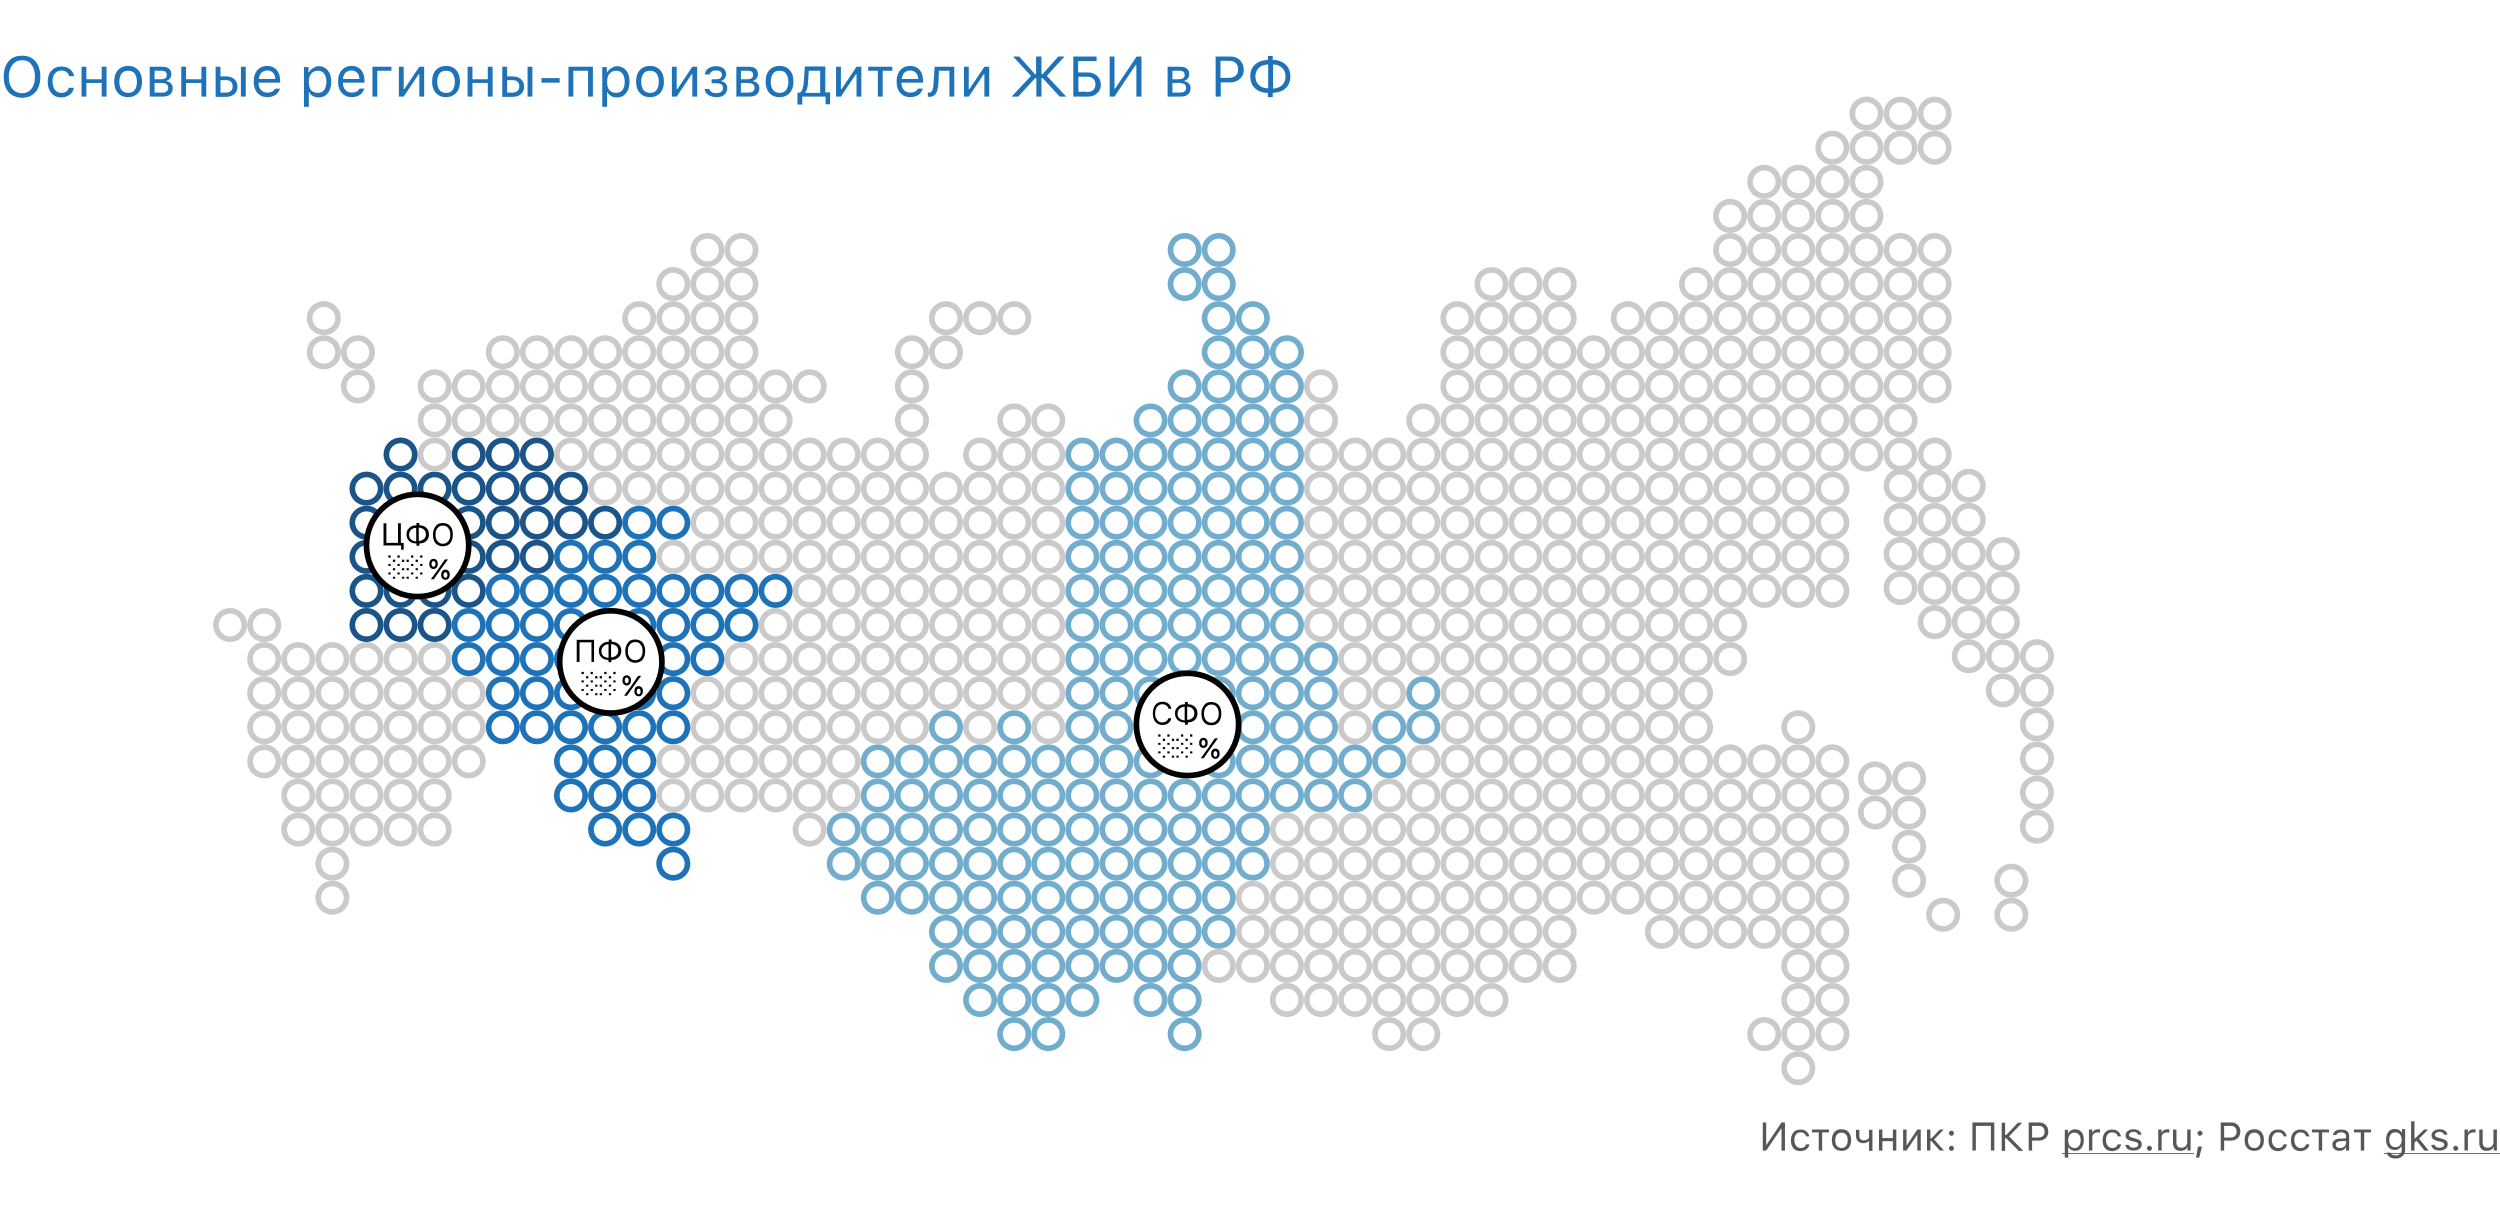 <svg xmlns="http://www.w3.org/2000/svg" xmlns:xlink="http://www.w3.org/1999/xlink" id="Слой_1" x="0" y="0" version="1.1" viewBox="0 0 880 424" xml:space="preserve"><style>.st0{fill:#fff}.st1,.st2,.st3,.st4{fill:none;stroke:#72adce;stroke-width:2}.st2,.st3,.st4{stroke:#cacacb}.st3,.st4{stroke:#1e72b8}.st4{stroke:#1a5489}.st5{fill:#1e72b8}.st6{fill:#575756}.st7{fill:#fff;stroke:#020203;stroke-width:2}.st8{fill:#020203}</style><path d="M0 0h880v424H0z" class="st0"/><circle cx="417" cy="160" r="5" class="st1"/><circle cx="405" cy="160" r="5" class="st1"/><circle cx="393" cy="160" r="5" class="st1"/><circle cx="381" cy="160" r="5" class="st1"/><circle cx="369" cy="160" r="5" class="st2"/><circle cx="357" cy="160" r="5" class="st2"/><circle cx="345" cy="160" r="5" class="st2"/><circle cx="417" cy="232" r="5" class="st1"/><circle cx="405" cy="232" r="5" class="st1"/><circle cx="393" cy="232" r="5" class="st1"/><circle cx="381" cy="232" r="5" class="st1"/><circle cx="369" cy="232" r="5" class="st2"/><circle cx="357" cy="232" r="5" class="st2"/><circle cx="345" cy="232" r="5" class="st2"/><circle cx="333" cy="232" r="5" class="st2"/><circle cx="321" cy="232" r="5" class="st2"/><circle cx="309" cy="232" r="5" class="st2"/><circle cx="297" cy="232" r="5" class="st2"/><circle cx="285" cy="232" r="5" class="st2"/><circle cx="273" cy="232" r="5" class="st2"/><circle cx="261" cy="232" r="5" class="st2"/><circle cx="249" cy="232" r="5" class="st3"/><circle cx="237" cy="232" r="5" class="st3"/><circle cx="225" cy="232" r="5" class="st3"/><circle cx="213" cy="232" r="5" class="st3"/><circle cx="201" cy="232" r="5" class="st3"/><circle cx="189" cy="232" r="5" class="st3"/><circle cx="177" cy="232" r="5" class="st3"/><circle cx="417" cy="304" r="5" class="st1"/><circle cx="405" cy="304" r="5" class="st1"/><circle cx="393" cy="304" r="5" class="st1"/><circle cx="381" cy="304" r="5" class="st1"/><circle cx="369" cy="304" r="5" class="st1"/><circle cx="357" cy="304" r="5" class="st1"/><circle cx="345" cy="304" r="5" class="st1"/><circle cx="333" cy="304" r="5" class="st1"/><circle cx="321" cy="304" r="5" class="st1"/><circle cx="309" cy="304" r="5" class="st1"/><circle cx="297" cy="304" r="5" class="st1"/><circle cx="417" cy="136" r="5" class="st1"/><circle cx="417" cy="208" r="5" class="st1"/><circle cx="405" cy="208" r="5" class="st1"/><circle cx="393" cy="208" r="5" class="st1"/><circle cx="381" cy="208" r="5" class="st1"/><circle cx="369" cy="208" r="5" class="st2"/><circle cx="357" cy="208" r="5" class="st2"/><circle cx="345" cy="208" r="5" class="st2"/><circle cx="333" cy="208" r="5" class="st2"/><circle cx="321" cy="208" r="5" class="st2"/><circle cx="309" cy="208" r="5" class="st2"/><circle cx="297" cy="208" r="5" class="st2"/><circle cx="285" cy="208" r="5" class="st2"/><circle cx="273" cy="208" r="5" class="st3"/><circle cx="261" cy="208" r="5" class="st3"/><circle cx="249" cy="208" r="5" class="st3"/><circle cx="237" cy="208" r="5" class="st3"/><circle cx="225" cy="208" r="5" class="st3"/><circle cx="213" cy="208" r="5" class="st3"/><circle cx="201" cy="208" r="5" class="st3"/><circle cx="189" cy="208" r="5" class="st3"/><circle cx="177" cy="208" r="5" class="st3"/><circle cx="417" cy="280" r="5" class="st1"/><circle cx="405" cy="280" r="5" class="st1"/><circle cx="393" cy="280" r="5" class="st1"/><circle cx="381" cy="280" r="5" class="st1"/><circle cx="369" cy="280" r="5" class="st1"/><circle cx="357" cy="280" r="5" class="st1"/><circle cx="345" cy="280" r="5" class="st1"/><circle cx="333" cy="280" r="5" class="st1"/><circle cx="321" cy="280" r="5" class="st1"/><circle cx="309" cy="280" r="5" class="st1"/><circle cx="297" cy="280" r="5" class="st2"/><circle cx="285" cy="280" r="5" class="st2"/><circle cx="273" cy="280" r="5" class="st2"/><circle cx="261" cy="280" r="5" class="st2"/><circle cx="249" cy="280" r="5" class="st2"/><circle cx="237" cy="280" r="5" class="st2"/><circle cx="225" cy="280" r="5" class="st3"/><circle cx="213" cy="280" r="5" class="st3"/><circle cx="201" cy="280" r="5" class="st3"/><circle cx="237" cy="292" r="5" class="st3"/><circle cx="225" cy="292" r="5" class="st3"/><circle cx="213" cy="292" r="5" class="st3"/><circle cx="237" cy="304" r="5" class="st3"/><circle cx="417" cy="172" r="5" class="st1"/><circle cx="405" cy="172" r="5" class="st1"/><circle cx="393" cy="172" r="5" class="st1"/><circle cx="381" cy="172" r="5" class="st1"/><circle cx="369" cy="172" r="5" class="st2"/><circle cx="357" cy="172" r="5" class="st2"/><circle cx="345" cy="172" r="5" class="st2"/><circle cx="333" cy="172" r="5" class="st2"/><circle cx="321" cy="172" r="5" class="st2"/><circle cx="321" cy="136" r="5" class="st2"/><circle cx="333" cy="124" r="5" class="st2"/><circle cx="321" cy="160" r="5" class="st2"/><circle cx="321" cy="124" r="5" class="st2"/><circle cx="333" cy="112" r="5" class="st2"/><circle cx="345" cy="112" r="5" class="st2"/><circle cx="357" cy="112" r="5" class="st2"/><circle cx="309" cy="172" r="5" class="st2"/><circle cx="297" cy="172" r="5" class="st2"/><circle cx="285" cy="172" r="5" class="st2"/><circle cx="273" cy="172" r="5" class="st2"/><circle cx="261" cy="172" r="5" class="st2"/><circle cx="249" cy="172" r="5" class="st2"/><circle cx="237" cy="172" r="5" class="st2"/><circle cx="225" cy="172" r="5" class="st2"/><circle cx="213" cy="172" r="5" class="st2"/><circle cx="201" cy="172" r="5" class="st4"/><circle cx="189" cy="172" r="5" class="st4"/><circle cx="177" cy="172" r="5" class="st4"/><circle cx="261" cy="124" r="5" class="st2"/><circle cx="249" cy="124" r="5" class="st2"/><circle cx="237" cy="124" r="5" class="st2"/><circle cx="225" cy="124" r="5" class="st2"/><circle cx="213" cy="124" r="5" class="st2"/><circle cx="201" cy="124" r="5" class="st2"/><circle cx="189" cy="124" r="5" class="st2"/><circle cx="177" cy="124" r="5" class="st2"/><circle cx="309" cy="160" r="5" class="st2"/><circle cx="297" cy="160" r="5" class="st2"/><circle cx="285" cy="160" r="5" class="st2"/><circle cx="273" cy="160" r="5" class="st2"/><circle cx="261" cy="160" r="5" class="st2"/><circle cx="249" cy="160" r="5" class="st2"/><circle cx="237" cy="160" r="5" class="st2"/><circle cx="225" cy="160" r="5" class="st2"/><circle cx="213" cy="160" r="5" class="st2"/><circle cx="201" cy="160" r="5" class="st2"/><circle cx="189" cy="160" r="5" class="st4"/><circle cx="177" cy="160" r="5" class="st4"/><circle cx="261" cy="112" r="5" class="st2"/><circle cx="249" cy="112" r="5" class="st2"/><circle cx="237" cy="112" r="5" class="st2"/><circle cx="225" cy="112" r="5" class="st2"/><circle cx="417" cy="244" r="5" class="st1"/><circle cx="405" cy="244" r="5" class="st1"/><circle cx="393" cy="244" r="5" class="st1"/><circle cx="381" cy="244" r="5" class="st1"/><circle cx="369" cy="244" r="5" class="st2"/><circle cx="357" cy="244" r="5" class="st2"/><circle cx="345" cy="244" r="5" class="st2"/><circle cx="333" cy="244" r="5" class="st2"/><circle cx="321" cy="244" r="5" class="st2"/><circle cx="309" cy="244" r="5" class="st2"/><circle cx="297" cy="244" r="5" class="st2"/><circle cx="285" cy="244" r="5" class="st2"/><circle cx="273" cy="244" r="5" class="st2"/><circle cx="261" cy="244" r="5" class="st2"/><circle cx="249" cy="244" r="5" class="st2"/><circle cx="237" cy="244" r="5" class="st3"/><circle cx="225" cy="244" r="5" class="st3"/><circle cx="213" cy="244" r="5" class="st3"/><circle cx="201" cy="244" r="5" class="st3"/><circle cx="189" cy="244" r="5" class="st3"/><circle cx="177" cy="244" r="5" class="st3"/><circle cx="417" cy="316" r="5" class="st1"/><circle cx="405" cy="316" r="5" class="st1"/><circle cx="393" cy="316" r="5" class="st1"/><circle cx="381" cy="316" r="5" class="st1"/><circle cx="369" cy="316" r="5" class="st1"/><circle cx="357" cy="316" r="5" class="st1"/><circle cx="345" cy="316" r="5" class="st1"/><circle cx="333" cy="316" r="5" class="st1"/><circle cx="321" cy="316" r="5" class="st1"/><circle cx="309" cy="316" r="5" class="st1"/><circle cx="417" cy="352" r="5" class="st1"/><circle cx="405" cy="352" r="5" class="st1"/><circle cx="381" cy="352" r="5" class="st1"/><circle cx="369" cy="352" r="5" class="st1"/><circle cx="357" cy="352" r="5" class="st1"/><circle cx="345" cy="352" r="5" class="st1"/><circle cx="417" cy="148" r="5" class="st1"/><circle cx="405" cy="148" r="5" class="st1"/><circle cx="369" cy="148" r="5" class="st2"/><circle cx="357" cy="148" r="5" class="st2"/><circle cx="417" cy="220" r="5" class="st1"/><circle cx="405" cy="220" r="5" class="st1"/><circle cx="393" cy="220" r="5" class="st1"/><circle cx="381" cy="220" r="5" class="st1"/><circle cx="369" cy="220" r="5" class="st2"/><circle cx="357" cy="220" r="5" class="st2"/><circle cx="345" cy="220" r="5" class="st2"/><circle cx="333" cy="220" r="5" class="st2"/><circle cx="321" cy="220" r="5" class="st2"/><circle cx="309" cy="220" r="5" class="st2"/><circle cx="297" cy="220" r="5" class="st2"/><circle cx="285" cy="220" r="5" class="st2"/><circle cx="273" cy="220" r="5" class="st2"/><circle cx="261" cy="220" r="5" class="st3"/><circle cx="249" cy="220" r="5" class="st3"/><circle cx="237" cy="220" r="5" class="st3"/><circle cx="225" cy="220" r="5" class="st3"/><circle cx="213" cy="220" r="5" class="st3"/><circle cx="201" cy="220" r="5" class="st3"/><circle cx="189" cy="220" r="5" class="st3"/><circle cx="177" cy="220" r="5" class="st3"/><circle cx="417" cy="292" r="5" class="st1"/><circle cx="405" cy="292" r="5" class="st1"/><circle cx="393" cy="292" r="5" class="st1"/><circle cx="381" cy="292" r="5" class="st1"/><circle cx="369" cy="292" r="5" class="st1"/><circle cx="357" cy="292" r="5" class="st1"/><circle cx="345" cy="292" r="5" class="st1"/><circle cx="333" cy="292" r="5" class="st1"/><circle cx="321" cy="292" r="5" class="st1"/><circle cx="309" cy="292" r="5" class="st1"/><circle cx="297" cy="292" r="5" class="st1"/><circle cx="285" cy="292" r="5" class="st2"/><circle cx="273" cy="148" r="5" class="st2"/><circle cx="261" cy="148" r="5" class="st2"/><circle cx="249" cy="148" r="5" class="st2"/><circle cx="237" cy="148" r="5" class="st2"/><circle cx="225" cy="148" r="5" class="st2"/><circle cx="213" cy="148" r="5" class="st2"/><circle cx="201" cy="148" r="5" class="st2"/><circle cx="189" cy="148" r="5" class="st2"/><circle cx="177" cy="148" r="5" class="st2"/><circle cx="261" cy="100" r="5" class="st2"/><circle cx="249" cy="100" r="5" class="st2"/><circle cx="237" cy="100" r="5" class="st2"/><circle cx="273" cy="136" r="5" class="st2"/><circle cx="261" cy="136" r="5" class="st2"/><circle cx="249" cy="136" r="5" class="st2"/><circle cx="237" cy="136" r="5" class="st2"/><circle cx="225" cy="136" r="5" class="st2"/><circle cx="213" cy="136" r="5" class="st2"/><circle cx="201" cy="136" r="5" class="st2"/><circle cx="189" cy="136" r="5" class="st2"/><circle cx="177" cy="136" r="5" class="st2"/><circle cx="261" cy="88" r="5" class="st2"/><circle cx="249" cy="88" r="5" class="st2"/><circle cx="285" cy="136" r="5" class="st2"/><circle cx="417" cy="184" r="5" class="st1"/><circle cx="405" cy="184" r="5" class="st1"/><circle cx="393" cy="184" r="5" class="st1"/><circle cx="381" cy="184" r="5" class="st1"/><circle cx="369" cy="184" r="5" class="st2"/><circle cx="357" cy="184" r="5" class="st2"/><circle cx="345" cy="184" r="5" class="st2"/><circle cx="333" cy="184" r="5" class="st2"/><circle cx="321" cy="184" r="5" class="st2"/><circle cx="321" cy="148" r="5" class="st2"/><circle cx="309" cy="184" r="5" class="st2"/><circle cx="297" cy="184" r="5" class="st2"/><circle cx="285" cy="184" r="5" class="st2"/><circle cx="273" cy="184" r="5" class="st2"/><circle cx="261" cy="184" r="5" class="st2"/><circle cx="249" cy="184" r="5" class="st2"/><circle cx="237" cy="184" r="5" class="st3"/><circle cx="225" cy="184" r="5" class="st3"/><circle cx="213" cy="184" r="5" class="st4"/><circle cx="201" cy="184" r="5" class="st4"/><circle cx="189" cy="184" r="5" class="st4"/><circle cx="177" cy="184" r="5" class="st4"/><circle cx="417" cy="256" r="5" class="st1"/><circle cx="405" cy="256" r="5" class="st1"/><circle cx="393" cy="256" r="5" class="st1"/><circle cx="381" cy="256" r="5" class="st1"/><circle cx="369" cy="256" r="5" class="st2"/><circle cx="357" cy="256" r="5" class="st1"/><circle cx="345" cy="256" r="5" class="st2"/><circle cx="333" cy="256" r="5" class="st1"/><circle cx="321" cy="256" r="5" class="st2"/><circle cx="309" cy="256" r="5" class="st2"/><circle cx="297" cy="256" r="5" class="st2"/><circle cx="285" cy="256" r="5" class="st2"/><circle cx="273" cy="256" r="5" class="st2"/><circle cx="261" cy="256" r="5" class="st2"/><circle cx="249" cy="256" r="5" class="st2"/><circle cx="237" cy="256" r="5" class="st3"/><circle cx="225" cy="256" r="5" class="st3"/><circle cx="213" cy="256" r="5" class="st3"/><circle cx="201" cy="256" r="5" class="st3"/><circle cx="189" cy="256" r="5" class="st3"/><circle cx="177" cy="256" r="5" class="st3"/><circle cx="417" cy="328" r="5" class="st1"/><circle cx="405" cy="328" r="5" class="st1"/><circle cx="393" cy="328" r="5" class="st1"/><circle cx="381" cy="328" r="5" class="st1"/><circle cx="369" cy="328" r="5" class="st1"/><circle cx="357" cy="328" r="5" class="st1"/><circle cx="345" cy="328" r="5" class="st1"/><circle cx="333" cy="328" r="5" class="st1"/><circle cx="417" cy="364" r="5" class="st1"/><circle cx="369" cy="364" r="5" class="st1"/><circle cx="357" cy="364" r="5" class="st1"/><circle cx="417" cy="196" r="5" class="st1"/><circle cx="405" cy="196" r="5" class="st1"/><circle cx="393" cy="196" r="5" class="st1"/><circle cx="381" cy="196" r="5" class="st1"/><circle cx="369" cy="196" r="5" class="st2"/><circle cx="357" cy="196" r="5" class="st2"/><circle cx="345" cy="196" r="5" class="st2"/><circle cx="333" cy="196" r="5" class="st2"/><circle cx="321" cy="196" r="5" class="st2"/><circle cx="309" cy="196" r="5" class="st2"/><circle cx="297" cy="196" r="5" class="st2"/><circle cx="285" cy="196" r="5" class="st2"/><circle cx="273" cy="196" r="5" class="st2"/><circle cx="261" cy="196" r="5" class="st2"/><circle cx="249" cy="196" r="5" class="st2"/><circle cx="237" cy="196" r="5" class="st2"/><circle cx="225" cy="196" r="5" class="st3"/><circle cx="213" cy="196" r="5" class="st3"/><circle cx="201" cy="196" r="5" class="st3"/><circle cx="189" cy="196" r="5" class="st4"/><circle cx="177" cy="196" r="5" class="st4"/><circle cx="165" cy="244" r="5" class="st2"/><circle cx="165" cy="220" r="5" class="st3"/><circle cx="165" cy="184" r="5" class="st4"/><circle cx="165" cy="136" r="5" class="st2"/><circle cx="165" cy="172" r="5" class="st4"/><circle cx="165" cy="256" r="5" class="st2"/><circle cx="165" cy="232" r="5" class="st3"/><circle cx="165" cy="160" r="5" class="st4"/><circle cx="165" cy="148" r="5" class="st2"/><circle cx="165" cy="196" r="5" class="st4"/><circle cx="165" cy="268" r="5" class="st2"/><circle cx="165" cy="208" r="5" class="st4"/><circle cx="153" cy="244" r="5" class="st2"/><circle cx="153" cy="220" r="5" class="st4"/><circle cx="153" cy="184" r="5" class="st4"/><circle cx="153" cy="136" r="5" class="st2"/><circle cx="153" cy="172" r="5" class="st4"/><circle cx="153" cy="256" r="5" class="st2"/><circle cx="153" cy="280" r="5" class="st2"/><circle cx="153" cy="232" r="5" class="st2"/><circle cx="153" cy="160" r="5" class="st2"/><circle cx="153" cy="148" r="5" class="st2"/><circle cx="153" cy="196" r="5" class="st4"/><circle cx="153" cy="268" r="5" class="st2"/><circle cx="153" cy="292" r="5" class="st2"/><circle cx="153" cy="208" r="5" class="st4"/><circle cx="141" cy="244" r="5" class="st2"/><circle cx="129" cy="244" r="5" class="st2"/><circle cx="117" cy="244" r="5" class="st2"/><circle cx="105" cy="244" r="5" class="st2"/><circle cx="93" cy="220" r="5" class="st2"/><circle cx="81" cy="220" r="5" class="st2"/><circle cx="141" cy="220" r="5" class="st4"/><circle cx="129" cy="220" r="5" class="st4"/><circle cx="141" cy="184" r="5" class="st4"/><circle cx="129" cy="184" r="5" class="st4"/><circle cx="141" cy="172" r="5" class="st4"/><circle cx="129" cy="172" r="5" class="st4"/><circle cx="126" cy="136" r="5" class="st2"/><circle cx="126" cy="124" r="5" class="st2"/><circle cx="114" cy="124" r="5" class="st2"/><circle cx="114" cy="112" r="5" class="st2"/><circle cx="141" cy="256" r="5" class="st2"/><circle cx="129" cy="256" r="5" class="st2"/><circle cx="117" cy="256" r="5" class="st2"/><circle cx="105" cy="256" r="5" class="st2"/><circle cx="93" cy="232" r="5" class="st2"/><circle cx="141" cy="280" r="5" class="st2"/><circle cx="129" cy="280" r="5" class="st2"/><circle cx="117" cy="280" r="5" class="st2"/><circle cx="105" cy="280" r="5" class="st2"/><circle cx="93" cy="256" r="5" class="st2"/><circle cx="117" cy="304" r="5" class="st2"/><circle cx="141" cy="232" r="5" class="st2"/><circle cx="129" cy="232" r="5" class="st2"/><circle cx="117" cy="232" r="5" class="st2"/><circle cx="105" cy="232" r="5" class="st2"/><circle cx="141" cy="160" r="5" class="st4"/><circle cx="141" cy="196" r="5" class="st4"/><circle cx="129" cy="196" r="5" class="st4"/><circle cx="141" cy="268" r="5" class="st2"/><circle cx="129" cy="268" r="5" class="st2"/><circle cx="117" cy="268" r="5" class="st2"/><circle cx="105" cy="268" r="5" class="st2"/><circle cx="93" cy="244" r="5" class="st2"/><circle cx="141" cy="292" r="5" class="st2"/><circle cx="129" cy="292" r="5" class="st2"/><circle cx="117" cy="292" r="5" class="st2"/><circle cx="105" cy="292" r="5" class="st2"/><circle cx="93" cy="268" r="5" class="st2"/><circle cx="117" cy="316" r="5" class="st2"/><circle cx="141" cy="208" r="5" class="st4"/><circle cx="129" cy="208" r="5" class="st4"/><circle cx="417" cy="268" r="5" class="st1"/><circle cx="405" cy="268" r="5" class="st1"/><circle cx="393" cy="268" r="5" class="st1"/><circle cx="381" cy="268" r="5" class="st1"/><circle cx="369" cy="268" r="5" class="st1"/><circle cx="357" cy="268" r="5" class="st1"/><circle cx="345" cy="268" r="5" class="st1"/><circle cx="333" cy="268" r="5" class="st1"/><circle cx="321" cy="268" r="5" class="st1"/><circle cx="309" cy="268" r="5" class="st1"/><circle cx="297" cy="268" r="5" class="st2"/><circle cx="285" cy="268" r="5" class="st2"/><circle cx="273" cy="268" r="5" class="st2"/><circle cx="261" cy="268" r="5" class="st2"/><circle cx="249" cy="268" r="5" class="st2"/><circle cx="237" cy="268" r="5" class="st2"/><circle cx="225" cy="268" r="5" class="st3"/><circle cx="213" cy="268" r="5" class="st3"/><circle cx="201" cy="268" r="5" class="st3"/><circle cx="417" cy="340" r="5" class="st1"/><circle cx="405" cy="340" r="5" class="st1"/><circle cx="393" cy="340" r="5" class="st1"/><circle cx="381" cy="340" r="5" class="st1"/><circle cx="369" cy="340" r="5" class="st1"/><circle cx="357" cy="340" r="5" class="st1"/><circle cx="345" cy="340" r="5" class="st1"/><circle cx="333" cy="340" r="5" class="st1"/><circle cx="429" cy="160" r="5" class="st1"/><circle cx="441" cy="160" r="5" class="st1"/><circle cx="453" cy="172" r="5" class="st1"/><circle cx="501" cy="172" r="5" class="st2"/><circle cx="549" cy="172" r="5" class="st2"/><circle cx="549" cy="124" r="5" class="st2"/><circle cx="465" cy="184" r="5" class="st2"/><circle cx="513" cy="184" r="5" class="st2"/><circle cx="513" cy="136" r="5" class="st2"/><circle cx="561" cy="184" r="5" class="st2"/><circle cx="561" cy="136" r="5" class="st2"/><circle cx="477" cy="208" r="5" class="st2"/><circle cx="525" cy="208" r="5" class="st2"/><circle cx="573" cy="208" r="5" class="st2"/><circle cx="489" cy="208" r="5" class="st2"/><circle cx="537" cy="208" r="5" class="st2"/><circle cx="585" cy="208" r="5" class="st2"/><circle cx="597" cy="208" r="5" class="st2"/><circle cx="609" cy="184" r="5" class="st2"/><circle cx="633" cy="184" r="5" class="st2"/><circle cx="429" cy="100" r="5" class="st1"/><circle cx="417" cy="100" r="5" class="st1"/><circle cx="429" cy="232" r="5" class="st1"/><circle cx="441" cy="232" r="5" class="st1"/><circle cx="453" cy="244" r="5" class="st1"/><circle cx="501" cy="244" r="5" class="st1"/><circle cx="549" cy="244" r="5" class="st2"/><circle cx="465" cy="256" r="5" class="st1"/><circle cx="513" cy="256" r="5" class="st2"/><circle cx="561" cy="256" r="5" class="st2"/><circle cx="477" cy="280" r="5" class="st1"/><circle cx="525" cy="280" r="5" class="st2"/><circle cx="573" cy="280" r="5" class="st2"/><circle cx="489" cy="280" r="5" class="st2"/><circle cx="537" cy="280" r="5" class="st2"/><circle cx="585" cy="280" r="5" class="st2"/><circle cx="597" cy="280" r="5" class="st2"/><circle cx="609" cy="292" r="5" class="st2"/><circle cx="621" cy="292" r="5" class="st2"/><circle cx="633" cy="292" r="5" class="st2"/><circle cx="645" cy="292" r="5" class="st2"/><circle cx="633" cy="352" r="5" class="st2"/><circle cx="645" cy="352" r="5" class="st2"/><circle cx="672" cy="298" r="5" class="st2"/><circle cx="429" cy="304" r="5" class="st1"/><circle cx="441" cy="304" r="5" class="st1"/><circle cx="453" cy="316" r="5" class="st2"/><circle cx="501" cy="316" r="5" class="st2"/><circle cx="549" cy="316" r="5" class="st2"/><circle cx="465" cy="328" r="5" class="st2"/><circle cx="513" cy="328" r="5" class="st2"/><circle cx="477" cy="352" r="5" class="st2"/><circle cx="525" cy="352" r="5" class="st2"/><circle cx="489" cy="352" r="5" class="st2"/><circle cx="489" cy="364" r="5" class="st2"/><circle cx="501" cy="364" r="5" class="st2"/><circle cx="429" cy="136" r="5" class="st1"/><circle cx="441" cy="136" r="5" class="st1"/><circle cx="453" cy="148" r="5" class="st1"/><circle cx="465" cy="160" r="5" class="st2"/><circle cx="513" cy="160" r="5" class="st2"/><circle cx="513" cy="112" r="5" class="st2"/><circle cx="561" cy="160" r="5" class="st2"/><circle cx="501" cy="148" r="5" class="st2"/><circle cx="477" cy="184" r="5" class="st2"/><circle cx="525" cy="184" r="5" class="st2"/><circle cx="525" cy="136" r="5" class="st2"/><circle cx="573" cy="184" r="5" class="st2"/><circle cx="573" cy="136" r="5" class="st2"/><circle cx="489" cy="184" r="5" class="st2"/><circle cx="537" cy="184" r="5" class="st2"/><circle cx="537" cy="136" r="5" class="st2"/><circle cx="585" cy="184" r="5" class="st2"/><circle cx="597" cy="184" r="5" class="st2"/><circle cx="609" cy="160" r="5" class="st2"/><circle cx="633" cy="160" r="5" class="st2"/><circle cx="585" cy="136" r="5" class="st2"/><circle cx="597" cy="136" r="5" class="st2"/><circle cx="609" cy="112" r="5" class="st2"/><circle cx="633" cy="112" r="5" class="st2"/><circle cx="429" cy="208" r="5" class="st1"/><circle cx="441" cy="208" r="5" class="st1"/><circle cx="453" cy="220" r="5" class="st1"/><circle cx="501" cy="220" r="5" class="st2"/><circle cx="549" cy="220" r="5" class="st2"/><circle cx="465" cy="232" r="5" class="st1"/><circle cx="513" cy="232" r="5" class="st2"/><circle cx="561" cy="232" r="5" class="st2"/><circle cx="477" cy="256" r="5" class="st2"/><circle cx="525" cy="256" r="5" class="st2"/><circle cx="573" cy="256" r="5" class="st2"/><circle cx="489" cy="256" r="5" class="st1"/><circle cx="537" cy="256" r="5" class="st2"/><circle cx="585" cy="256" r="5" class="st2"/><circle cx="597" cy="256" r="5" class="st2"/><circle cx="609" cy="268" r="5" class="st2"/><circle cx="621" cy="268" r="5" class="st2"/><circle cx="633" cy="268" r="5" class="st2"/><circle cx="645" cy="268" r="5" class="st2"/><circle cx="633" cy="256" r="5" class="st2"/><circle cx="429" cy="280" r="5" class="st1"/><circle cx="441" cy="280" r="5" class="st1"/><circle cx="453" cy="292" r="5" class="st2"/><circle cx="501" cy="292" r="5" class="st2"/><circle cx="549" cy="292" r="5" class="st2"/><circle cx="465" cy="304" r="5" class="st2"/><circle cx="513" cy="304" r="5" class="st2"/><circle cx="561" cy="304" r="5" class="st2"/><circle cx="477" cy="328" r="5" class="st2"/><circle cx="525" cy="328" r="5" class="st2"/><circle cx="489" cy="328" r="5" class="st2"/><circle cx="537" cy="328" r="5" class="st2"/><circle cx="585" cy="328" r="5" class="st2"/><circle cx="597" cy="328" r="5" class="st2"/><circle cx="429" cy="172" r="5" class="st1"/><circle cx="441" cy="172" r="5" class="st1"/><circle cx="453" cy="184" r="5" class="st1"/><circle cx="501" cy="184" r="5" class="st2"/><circle cx="549" cy="184" r="5" class="st2"/><circle cx="549" cy="136" r="5" class="st2"/><circle cx="465" cy="196" r="5" class="st2"/><circle cx="513" cy="196" r="5" class="st2"/><circle cx="513" cy="148" r="5" class="st2"/><circle cx="561" cy="196" r="5" class="st2"/><circle cx="561" cy="148" r="5" class="st2"/><circle cx="477" cy="220" r="5" class="st2"/><circle cx="525" cy="220" r="5" class="st2"/><circle cx="573" cy="220" r="5" class="st2"/><circle cx="489" cy="220" r="5" class="st2"/><circle cx="537" cy="220" r="5" class="st2"/><circle cx="585" cy="220" r="5" class="st2"/><circle cx="597" cy="220" r="5" class="st2"/><circle cx="609" cy="196" r="5" class="st2"/><circle cx="633" cy="196" r="5" class="st2"/><circle cx="633" cy="208" r="5" class="st2"/><circle cx="429" cy="112" r="5" class="st1"/><circle cx="441" cy="112" r="5" class="st1"/><circle cx="453" cy="124" r="5" class="st1"/><circle cx="465" cy="136" r="5" class="st2"/><circle cx="477" cy="160" r="5" class="st2"/><circle cx="525" cy="160" r="5" class="st2"/><circle cx="525" cy="112" r="5" class="st2"/><circle cx="525" cy="100" r="5" class="st2"/><circle cx="573" cy="160" r="5" class="st2"/><circle cx="573" cy="112" r="5" class="st2"/><circle cx="489" cy="160" r="5" class="st2"/><circle cx="537" cy="160" r="5" class="st2"/><circle cx="537" cy="112" r="5" class="st2"/><circle cx="537" cy="100" r="5" class="st2"/><circle cx="585" cy="160" r="5" class="st2"/><circle cx="597" cy="160" r="5" class="st2"/><circle cx="609" cy="136" r="5" class="st2"/><circle cx="633" cy="136" r="5" class="st2"/><circle cx="585" cy="112" r="5" class="st2"/><circle cx="597" cy="112" r="5" class="st2"/><circle cx="609" cy="88" r="5" class="st2"/><circle cx="633" cy="88" r="5" class="st2"/><circle cx="597" cy="100" r="5" class="st2"/><circle cx="609" cy="76" r="5" class="st2"/><circle cx="633" cy="76" r="5" class="st2"/><circle cx="429" cy="244" r="5" class="st1"/><circle cx="441" cy="244" r="5" class="st1"/><circle cx="453" cy="256" r="5" class="st1"/><circle cx="501" cy="256" r="5" class="st1"/><circle cx="549" cy="256" r="5" class="st2"/><circle cx="465" cy="268" r="5" class="st1"/><circle cx="513" cy="268" r="5" class="st2"/><circle cx="561" cy="268" r="5" class="st2"/><circle cx="477" cy="292" r="5" class="st2"/><circle cx="525" cy="292" r="5" class="st2"/><circle cx="573" cy="292" r="5" class="st2"/><circle cx="489" cy="292" r="5" class="st2"/><circle cx="537" cy="292" r="5" class="st2"/><circle cx="585" cy="292" r="5" class="st2"/><circle cx="597" cy="292" r="5" class="st2"/><circle cx="609" cy="304" r="5" class="st2"/><circle cx="621" cy="304" r="5" class="st2"/><circle cx="633" cy="304" r="5" class="st2"/><circle cx="645" cy="304" r="5" class="st2"/><circle cx="633" cy="364" r="5" class="st2"/><circle cx="645" cy="364" r="5" class="st2"/><circle cx="672" cy="310" r="5" class="st2"/><circle cx="429" cy="316" r="5" class="st1"/><circle cx="441" cy="316" r="5" class="st2"/><circle cx="453" cy="328" r="5" class="st2"/><circle cx="501" cy="328" r="5" class="st2"/><circle cx="549" cy="328" r="5" class="st2"/><circle cx="465" cy="340" r="5" class="st2"/><circle cx="513" cy="340" r="5" class="st2"/><circle cx="429" cy="148" r="5" class="st1"/><circle cx="441" cy="148" r="5" class="st1"/><circle cx="453" cy="160" r="5" class="st1"/><circle cx="501" cy="160" r="5" class="st2"/><circle cx="549" cy="160" r="5" class="st2"/><circle cx="549" cy="112" r="5" class="st2"/><circle cx="549" cy="100" r="5" class="st2"/><circle cx="465" cy="172" r="5" class="st2"/><circle cx="513" cy="172" r="5" class="st2"/><circle cx="513" cy="124" r="5" class="st2"/><circle cx="561" cy="172" r="5" class="st2"/><circle cx="561" cy="124" r="5" class="st2"/><circle cx="477" cy="196" r="5" class="st2"/><circle cx="525" cy="196" r="5" class="st2"/><circle cx="525" cy="148" r="5" class="st2"/><circle cx="573" cy="196" r="5" class="st2"/><circle cx="573" cy="148" r="5" class="st2"/><circle cx="489" cy="196" r="5" class="st2"/><circle cx="537" cy="196" r="5" class="st2"/><circle cx="537" cy="148" r="5" class="st2"/><circle cx="585" cy="196" r="5" class="st2"/><circle cx="597" cy="196" r="5" class="st2"/><circle cx="609" cy="172" r="5" class="st2"/><circle cx="633" cy="172" r="5" class="st2"/><circle cx="585" cy="148" r="5" class="st2"/><circle cx="597" cy="148" r="5" class="st2"/><circle cx="609" cy="124" r="5" class="st2"/><circle cx="633" cy="124" r="5" class="st2"/><circle cx="429" cy="88" r="5" class="st1"/><circle cx="417" cy="88" r="5" class="st1"/><circle cx="429" cy="220" r="5" class="st1"/><circle cx="441" cy="220" r="5" class="st1"/><circle cx="453" cy="232" r="5" class="st1"/><circle cx="501" cy="232" r="5" class="st2"/><circle cx="549" cy="232" r="5" class="st2"/><circle cx="465" cy="244" r="5" class="st1"/><circle cx="513" cy="244" r="5" class="st2"/><circle cx="561" cy="244" r="5" class="st2"/><circle cx="477" cy="268" r="5" class="st1"/><circle cx="525" cy="268" r="5" class="st2"/><circle cx="573" cy="268" r="5" class="st2"/><circle cx="489" cy="268" r="5" class="st1"/><circle cx="537" cy="268" r="5" class="st2"/><circle cx="585" cy="268" r="5" class="st2"/><circle cx="597" cy="268" r="5" class="st2"/><circle cx="609" cy="280" r="5" class="st2"/><circle cx="621" cy="280" r="5" class="st2"/><circle cx="633" cy="280" r="5" class="st2"/><circle cx="645" cy="280" r="5" class="st2"/><circle cx="633" cy="340" r="5" class="st2"/><circle cx="645" cy="340" r="5" class="st2"/><circle cx="672" cy="286" r="5" class="st2"/><circle cx="429" cy="292" r="5" class="st1"/><circle cx="441" cy="292" r="5" class="st1"/><circle cx="453" cy="304" r="5" class="st2"/><circle cx="501" cy="304" r="5" class="st2"/><circle cx="549" cy="304" r="5" class="st2"/><circle cx="465" cy="316" r="5" class="st2"/><circle cx="513" cy="316" r="5" class="st2"/><circle cx="561" cy="316" r="5" class="st2"/><circle cx="477" cy="340" r="5" class="st2"/><circle cx="525" cy="340" r="5" class="st2"/><circle cx="489" cy="340" r="5" class="st2"/><circle cx="537" cy="340" r="5" class="st2"/><circle cx="429" cy="184" r="5" class="st1"/><circle cx="441" cy="184" r="5" class="st1"/><circle cx="453" cy="196" r="5" class="st1"/><circle cx="501" cy="196" r="5" class="st2"/><circle cx="549" cy="196" r="5" class="st2"/><circle cx="549" cy="148" r="5" class="st2"/><circle cx="465" cy="208" r="5" class="st2"/><circle cx="513" cy="208" r="5" class="st2"/><circle cx="561" cy="208" r="5" class="st2"/><circle cx="477" cy="232" r="5" class="st2"/><circle cx="525" cy="232" r="5" class="st2"/><circle cx="573" cy="232" r="5" class="st2"/><circle cx="489" cy="232" r="5" class="st2"/><circle cx="537" cy="232" r="5" class="st2"/><circle cx="585" cy="232" r="5" class="st2"/><circle cx="597" cy="232" r="5" class="st2"/><circle cx="609" cy="208" r="5" class="st2"/><circle cx="645" cy="52" r="5" class="st2"/><circle cx="657" cy="52" r="5" class="st2"/><circle cx="669" cy="52" r="5" class="st2"/><circle cx="681" cy="52" r="5" class="st2"/><circle cx="609" cy="220" r="5" class="st2"/><circle cx="609" cy="232" r="5" class="st2"/><circle cx="633" cy="64" r="5" class="st2"/><circle cx="429" cy="124" r="5" class="st1"/><circle cx="441" cy="124" r="5" class="st1"/><circle cx="453" cy="136" r="5" class="st1"/><circle cx="465" cy="148" r="5" class="st2"/><circle cx="477" cy="172" r="5" class="st2"/><circle cx="525" cy="172" r="5" class="st2"/><circle cx="525" cy="124" r="5" class="st2"/><circle cx="573" cy="172" r="5" class="st2"/><circle cx="573" cy="124" r="5" class="st2"/><circle cx="489" cy="172" r="5" class="st2"/><circle cx="537" cy="172" r="5" class="st2"/><circle cx="537" cy="124" r="5" class="st2"/><circle cx="585" cy="172" r="5" class="st2"/><circle cx="597" cy="172" r="5" class="st2"/><circle cx="609" cy="148" r="5" class="st2"/><circle cx="633" cy="148" r="5" class="st2"/><circle cx="585" cy="124" r="5" class="st2"/><circle cx="597" cy="124" r="5" class="st2"/><circle cx="609" cy="100" r="5" class="st2"/><circle cx="633" cy="100" r="5" class="st2"/><circle cx="621" cy="172" r="5" class="st2"/><circle cx="645" cy="172" r="5" class="st2"/><circle cx="621" cy="148" r="5" class="st2"/><circle cx="645" cy="148" r="5" class="st2"/><circle cx="657" cy="148" r="5" class="st2"/><circle cx="657" cy="160" r="5" class="st2"/><circle cx="669" cy="148" r="5" class="st2"/><circle cx="669" cy="195" r="5" class="st2"/><circle cx="669" cy="207" r="5" class="st2"/><circle cx="681" cy="195" r="5" class="st2"/><circle cx="693" cy="195" r="5" class="st2"/><circle cx="681" cy="207" r="5" class="st2"/><circle cx="681" cy="219" r="5" class="st2"/><circle cx="693" cy="207" r="5" class="st2"/><circle cx="669" cy="160" r="5" class="st2"/><circle cx="681" cy="160" r="5" class="st2"/><circle cx="693" cy="219" r="5" class="st2"/><circle cx="621" cy="100" r="5" class="st2"/><circle cx="645" cy="100" r="5" class="st2"/><circle cx="657" cy="100" r="5" class="st2"/><circle cx="669" cy="100" r="5" class="st2"/><circle cx="681" cy="100" r="5" class="st2"/><circle cx="621" cy="184" r="5" class="st2"/><circle cx="645" cy="184" r="5" class="st2"/><circle cx="621" cy="124" r="5" class="st2"/><circle cx="645" cy="124" r="5" class="st2"/><circle cx="657" cy="124" r="5" class="st2"/><circle cx="669" cy="124" r="5" class="st2"/><circle cx="669" cy="171" r="5" class="st2"/><circle cx="681" cy="171" r="5" class="st2"/><circle cx="693" cy="171" r="5" class="st2"/><circle cx="681" cy="124" r="5" class="st2"/><circle cx="621" cy="76" r="5" class="st2"/><circle cx="645" cy="76" r="5" class="st2"/><circle cx="657" cy="76" r="5" class="st2"/><circle cx="621" cy="64" r="5" class="st2"/><circle cx="645" cy="64" r="5" class="st2"/><circle cx="657" cy="64" r="5" class="st2"/><circle cx="621" cy="160" r="5" class="st2"/><circle cx="645" cy="160" r="5" class="st2"/><circle cx="657" cy="40" r="5" class="st2"/><circle cx="669" cy="40" r="5" class="st2"/><circle cx="681" cy="40" r="5" class="st2"/><circle cx="621" cy="112" r="5" class="st2"/><circle cx="645" cy="112" r="5" class="st2"/><circle cx="657" cy="112" r="5" class="st2"/><circle cx="669" cy="112" r="5" class="st2"/><circle cx="681" cy="112" r="5" class="st2"/><circle cx="621" cy="196" r="5" class="st2"/><circle cx="621" cy="208" r="5" class="st2"/><circle cx="645" cy="196" r="5" class="st2"/><circle cx="645" cy="208" r="5" class="st2"/><circle cx="621" cy="136" r="5" class="st2"/><circle cx="645" cy="136" r="5" class="st2"/><circle cx="657" cy="136" r="5" class="st2"/><circle cx="669" cy="136" r="5" class="st2"/><circle cx="669" cy="183" r="5" class="st2"/><circle cx="681" cy="183" r="5" class="st2"/><circle cx="693" cy="183" r="5" class="st2"/><circle cx="705" cy="207" r="5" class="st2"/><circle cx="705" cy="219" r="5" class="st2"/><circle cx="705" cy="231" r="5" class="st2"/><circle cx="693" cy="231" r="5" class="st2"/><circle cx="705" cy="243" r="5" class="st2"/><circle cx="705" cy="195" r="5" class="st2"/><circle cx="717" cy="243" r="5" class="st2"/><circle cx="717" cy="255" r="5" class="st2"/><circle cx="717" cy="279" r="5" class="st2"/><circle cx="708" cy="310" r="5" class="st2"/><circle cx="660" cy="274" r="5" class="st2"/><circle cx="717" cy="267" r="5" class="st2"/><circle cx="717" cy="291" r="5" class="st2"/><circle cx="708" cy="322" r="5" class="st2"/><circle cx="660" cy="286" r="5" class="st2"/><circle cx="684" cy="322" r="5" class="st2"/><circle cx="717" cy="231" r="5" class="st2"/><circle cx="681" cy="136" r="5" class="st2"/><circle cx="621" cy="88" r="5" class="st2"/><circle cx="645" cy="88" r="5" class="st2"/><circle cx="657" cy="88" r="5" class="st2"/><circle cx="669" cy="88" r="5" class="st2"/><circle cx="681" cy="88" r="5" class="st2"/><circle cx="429" cy="256" r="5" class="st1"/><circle cx="441" cy="256" r="5" class="st1"/><circle cx="453" cy="268" r="5" class="st1"/><circle cx="501" cy="268" r="5" class="st2"/><circle cx="549" cy="268" r="5" class="st2"/><circle cx="465" cy="280" r="5" class="st1"/><circle cx="513" cy="280" r="5" class="st2"/><circle cx="561" cy="280" r="5" class="st2"/><circle cx="477" cy="304" r="5" class="st2"/><circle cx="525" cy="304" r="5" class="st2"/><circle cx="573" cy="304" r="5" class="st2"/><circle cx="489" cy="304" r="5" class="st2"/><circle cx="537" cy="304" r="5" class="st2"/><circle cx="585" cy="304" r="5" class="st2"/><circle cx="597" cy="304" r="5" class="st2"/><circle cx="609" cy="316" r="5" class="st2"/><circle cx="621" cy="316" r="5" class="st2"/><circle cx="633" cy="316" r="5" class="st2"/><circle cx="645" cy="316" r="5" class="st2"/><circle cx="633" cy="376" r="5" class="st2"/><circle cx="429" cy="328" r="5" class="st1"/><circle cx="441" cy="328" r="5" class="st2"/><circle cx="453" cy="340" r="5" class="st2"/><circle cx="501" cy="340" r="5" class="st2"/><circle cx="549" cy="340" r="5" class="st2"/><circle cx="465" cy="352" r="5" class="st2"/><circle cx="513" cy="352" r="5" class="st2"/><circle cx="429" cy="196" r="5" class="st1"/><circle cx="441" cy="196" r="5" class="st1"/><circle cx="453" cy="208" r="5" class="st1"/><circle cx="501" cy="208" r="5" class="st2"/><circle cx="549" cy="208" r="5" class="st2"/><circle cx="465" cy="220" r="5" class="st2"/><circle cx="513" cy="220" r="5" class="st2"/><circle cx="561" cy="220" r="5" class="st2"/><circle cx="477" cy="244" r="5" class="st2"/><circle cx="525" cy="244" r="5" class="st2"/><circle cx="573" cy="244" r="5" class="st2"/><circle cx="489" cy="244" r="5" class="st2"/><circle cx="537" cy="244" r="5" class="st2"/><circle cx="585" cy="244" r="5" class="st2"/><circle cx="597" cy="244" r="5" class="st2"/><circle cx="429" cy="268" r="5" class="st1"/><circle cx="441" cy="268" r="5" class="st1"/><circle cx="453" cy="280" r="5" class="st1"/><circle cx="501" cy="280" r="5" class="st2"/><circle cx="549" cy="280" r="5" class="st2"/><circle cx="465" cy="292" r="5" class="st2"/><circle cx="513" cy="292" r="5" class="st2"/><circle cx="561" cy="292" r="5" class="st2"/><circle cx="477" cy="316" r="5" class="st2"/><circle cx="525" cy="316" r="5" class="st2"/><circle cx="573" cy="316" r="5" class="st2"/><circle cx="489" cy="316" r="5" class="st2"/><circle cx="537" cy="316" r="5" class="st2"/><circle cx="585" cy="316" r="5" class="st2"/><circle cx="597" cy="316" r="5" class="st2"/><circle cx="609" cy="328" r="5" class="st2"/><circle cx="621" cy="328" r="5" class="st2"/><circle cx="633" cy="328" r="5" class="st2"/><circle cx="645" cy="328" r="5" class="st2"/><circle cx="672" cy="274" r="5" class="st2"/><circle cx="621" cy="364" r="5" class="st2"/><circle cx="429" cy="340" r="5" class="st2"/><circle cx="441" cy="340" r="5" class="st2"/><circle cx="453" cy="352" r="5" class="st2"/><circle cx="501" cy="352" r="5" class="st2"/><path d="M27 35h550v45H27zM396 391h382v23H396z" class="st0"/><path d="M7.8 19.6c2 0 3.6.7 4.7 2s1.7 3.1 1.7 5.4-.6 4.1-1.7 5.4c-1.2 1.3-2.7 2-4.7 2s-3.6-.7-4.8-2c-1.1-1.3-1.7-3.1-1.7-5.4s.6-4.1 1.7-5.4c1.2-1.4 2.8-2 4.8-2zm0 1.6c-1.4 0-2.6.5-3.4 1.6-.8 1-1.3 2.4-1.3 4.2s.4 3.2 1.2 4.2c.8 1 2 1.6 3.4 1.6s2.6-.5 3.4-1.6c.8-1 1.2-2.4 1.2-4.2 0-1.8-.4-3.2-1.2-4.2-.7-1.1-1.8-1.6-3.3-1.6zM24.3 26.7c-.1-.6-.4-1-.9-1.3-.5-.4-1.1-.6-1.8-.6-.9 0-1.7.4-2.3 1.1-.6.7-.8 1.7-.8 2.8 0 1.2.3 2.2.8 2.9.6.7 1.3 1.1 2.2 1.1 1.5 0 2.4-.6 2.7-1.8H26c-.2 1-.6 1.8-1.4 2.4-.8.6-1.8 1-3 1-1.5 0-2.7-.5-3.5-1.5-.9-1-1.3-2.3-1.3-4 0-1.6.4-3 1.3-3.9.9-1 2-1.5 3.5-1.5 1.2 0 2.2.3 3.1 1 .7.6 1.2 1.4 1.4 2.4h-1.8zM28.7 23.5h1.7v4.4h5.4v-4.4h1.7V34h-1.7v-4.8h-5.4V34h-1.7V23.5zM45.1 32.7c1 0 1.8-.3 2.3-1 .5-.7.8-1.7.8-2.9s-.3-2.2-.8-2.9c-.5-.7-1.3-1-2.3-1-1 0-1.8.3-2.3 1-.5.7-.8 1.7-.8 2.9s.3 2.2.8 2.9c.5.6 1.3 1 2.3 1zm0 1.5c-1.5 0-2.7-.5-3.6-1.5-.9-1-1.3-2.3-1.3-4 0-1.7.4-3 1.3-4s2.1-1.5 3.6-1.5 2.7.5 3.6 1.5c.9 1 1.3 2.3 1.3 4 0 1.7-.4 3-1.3 4-1 1-2.1 1.5-3.6 1.5zM54.4 24.9v3h2.3c1.3 0 2-.5 2-1.5s-.6-1.5-1.7-1.5h-2.6zm0 4.4v3.3h2.8c1.3 0 2-.6 2-1.7s-.8-1.7-2.3-1.7h-2.5zm-1.7-5.8h4.5c1 0 1.8.2 2.3.7.6.5.8 1.1.8 2 0 .5-.2 1-.5 1.4-.3.4-.7.7-1.2.8v.2c.7.1 1.2.4 1.6.8.4.4.6 1 .6 1.6 0 .9-.3 1.7-.9 2.2-.6.6-1.5.8-2.7.8h-4.5V23.5zM63.8 23.5h1.7v4.4h5.4v-4.4h1.7V34h-1.7v-4.8h-5.4V34h-1.7V23.5zM84.8 23.5h1.7V34h-1.7V23.5zm-7.2 4.8v4.3h2c.7 0 1.2-.2 1.7-.6.4-.4.6-.9.6-1.6 0-.7-.2-1.2-.6-1.6-.4-.4-1-.6-1.7-.6h-2zm-1.7-4.8h1.7v3.4h2c1.2 0 2.2.3 2.9 1 .7.6 1.1 1.5 1.1 2.6s-.4 2-1.1 2.6c-.7.6-1.7 1-2.9 1h-3.7V23.5zM94.1 24.8c-.8 0-1.5.3-2.1.8-.5.6-.8 1.3-.9 2.2h5.8c0-.9-.3-1.7-.8-2.2-.5-.5-1.2-.8-2-.8zm4.4 6.5c-.3.9-.8 1.6-1.5 2.1-.8.5-1.7.8-2.9.8-1.5 0-2.6-.5-3.5-1.5-.9-1-1.3-2.3-1.3-4 0-1.7.4-3 1.3-4s2-1.5 3.5-1.5c1.4 0 2.5.5 3.3 1.4.8.9 1.2 2.2 1.2 3.9v.6H91v.1c0 1 .3 1.9.9 2.5.5.6 1.3.9 2.2.9 1.4 0 2.3-.5 2.7-1.4h1.7zM112.2 23.3c1.3 0 2.4.5 3.2 1.5.8 1 1.2 2.3 1.2 4 0 1.6-.4 3-1.2 4-.8 1-1.9 1.5-3.2 1.5-1.6 0-2.7-.6-3.3-1.8h-.2v5.1H107v-14h1.6v1.8h.2c.3-.6.8-1.1 1.4-1.4.7-.5 1.3-.7 2-.7zm-.4 9.4c1 0 1.7-.3 2.3-1 .5-.7.8-1.7.8-2.9s-.3-2.2-.8-2.9c-.5-.7-1.3-1-2.3-1-1 0-1.7.4-2.3 1.1-.6.7-.8 1.7-.8 2.9s.3 2.2.8 2.9c.6.5 1.4.9 2.3.9zM123.7 24.8c-.8 0-1.5.3-2.1.8-.5.6-.8 1.3-.9 2.2h5.8c0-.9-.3-1.7-.8-2.2-.5-.5-1.2-.8-2-.8zm4.5 6.5c-.3.9-.8 1.6-1.5 2.1-.8.5-1.7.8-2.9.8-1.5 0-2.6-.5-3.5-1.5-.9-1-1.3-2.3-1.3-4 0-1.7.4-3 1.3-4s2-1.5 3.5-1.5c1.4 0 2.5.5 3.3 1.4.8.9 1.2 2.2 1.2 3.9v.6h-7.6v.1c0 1 .3 1.9.9 2.5.5.6 1.3.9 2.2.9 1.4 0 2.3-.5 2.7-1.4h1.7zM132.8 24.9V34h-1.7V23.5h6.7v1.4h-5zM140.4 34V23.5h1.7v7.9h.2l5.3-7.9h1.7V34h-1.7v-7.9h-.2l-5.3 7.9h-1.7zM157 32.7c1 0 1.8-.3 2.3-1 .5-.7.8-1.7.8-2.9s-.3-2.2-.8-2.9c-.5-.7-1.3-1-2.3-1s-1.8.3-2.3 1c-.5.7-.8 1.7-.8 2.9s.3 2.2.8 2.9c.5.6 1.3 1 2.3 1zm0 1.5c-1.5 0-2.7-.5-3.6-1.5-.9-1-1.3-2.3-1.3-4 0-1.7.4-3 1.3-4s2.1-1.5 3.6-1.5 2.7.5 3.6 1.5c.9 1 1.3 2.3 1.3 4 0 1.7-.4 3-1.3 4-1 1-2.1 1.5-3.6 1.5zM164.6 23.5h1.7v4.4h5.4v-4.4h1.7V34h-1.7v-4.8h-5.4V34h-1.7V23.5zM185.7 23.5h1.7V34h-1.7V23.5zm-7.2 4.8v4.3h2c.7 0 1.2-.2 1.7-.6.4-.4.6-.9.6-1.6 0-.7-.2-1.2-.6-1.6-.4-.4-1-.6-1.7-.6h-2zm-1.7-4.8h1.7v3.4h2c1.2 0 2.2.3 2.9 1 .7.6 1.1 1.5 1.1 2.6s-.4 2-1.1 2.6c-.7.6-1.7 1-2.9 1h-3.7V23.5zM190.6 29.1v-1.6h6.4v1.6h-6.4zM207.1 24.9h-5.3V34h-1.7V23.5h8.6V34H207v-9.1zM217.2 23.3c1.3 0 2.4.5 3.2 1.5.8 1 1.2 2.3 1.2 4 0 1.6-.4 3-1.2 4-.8 1-1.9 1.5-3.2 1.5-1.6 0-2.7-.6-3.3-1.8h-.2v5.1H212v-14h1.6v1.8h.2c.3-.6.8-1.1 1.4-1.4.7-.5 1.3-.7 2-.7zm-.4 9.4c1 0 1.7-.3 2.3-1 .5-.7.8-1.7.8-2.9s-.3-2.2-.8-2.9c-.5-.7-1.3-1-2.3-1-1 0-1.7.4-2.3 1.1-.6.7-.8 1.7-.8 2.9s.3 2.2.8 2.9c.6.5 1.4.9 2.3.9zM228.8 32.7c1 0 1.8-.3 2.3-1 .5-.7.8-1.7.8-2.9s-.3-2.2-.8-2.9c-.5-.7-1.3-1-2.3-1s-1.8.3-2.3 1c-.5.7-.8 1.7-.8 2.9s.3 2.2.8 2.9c.6.6 1.3 1 2.3 1zm0 1.5c-1.5 0-2.7-.5-3.6-1.5-.9-1-1.3-2.3-1.3-4 0-1.7.4-3 1.3-4s2.1-1.5 3.6-1.5 2.7.5 3.6 1.5c.9 1 1.3 2.3 1.3 4 0 1.7-.4 3-1.3 4s-2.1 1.5-3.6 1.5zM236.5 34V23.5h1.7v7.9h.2l5.3-7.9h1.7V34h-1.7v-7.9h-.2l-5.3 7.9h-1.7zM252.2 34.2c-1.1 0-2.1-.3-2.9-.8-.8-.5-1.2-1.2-1.3-2.1h1.7c.1.5.4.8.8 1.1.4.3 1 .4 1.6.4.8 0 1.4-.2 1.8-.5.4-.3.6-.7.6-1.3 0-1.2-.8-1.7-2.4-1.7h-1.6v-1.4h1.6c1.3 0 2-.5 2-1.6 0-.5-.2-.8-.5-1.1-.4-.3-.9-.4-1.5-.4s-1.2.1-1.6.4c-.4.3-.7.6-.7 1h-1.7c.1-.9.5-1.6 1.2-2.1s1.6-.8 2.7-.8c1.2 0 2.1.3 2.7.8.6.5.9 1.2.9 2.1 0 .5-.2 1-.5 1.4-.3.4-.7.7-1.2.8v.2c1.4.3 2.1 1.1 2.1 2.4 0 1-.4 1.8-1.1 2.4-.4.5-1.4.8-2.7.8zM260.8 24.9v3h2.3c1.3 0 2-.5 2-1.5s-.6-1.5-1.7-1.5h-2.6zm0 4.4v3.3h2.8c1.3 0 2-.6 2-1.7s-.8-1.7-2.3-1.7h-2.5zm-1.6-5.8h4.5c1 0 1.8.2 2.3.7.6.5.8 1.1.8 2 0 .5-.2 1-.5 1.4-.3.4-.7.7-1.2.8v.2c.7.1 1.2.4 1.6.8.4.4.6 1 .6 1.6 0 .9-.3 1.7-.9 2.2-.6.6-1.5.8-2.7.8h-4.5V23.5zM274.4 32.7c1 0 1.8-.3 2.3-1 .5-.7.8-1.7.8-2.9s-.3-2.2-.8-2.9c-.5-.7-1.3-1-2.3-1s-1.8.3-2.3 1c-.5.7-.8 1.7-.8 2.9s.3 2.2.8 2.9c.5.6 1.3 1 2.3 1zm0 1.5c-1.5 0-2.7-.5-3.6-1.5-.9-1-1.3-2.3-1.3-4 0-1.7.4-3 1.3-4s2.1-1.5 3.6-1.5 2.7.5 3.6 1.5c.9 1 1.3 2.3 1.3 4 0 1.7-.4 3-1.3 4s-2.1 1.5-3.6 1.5zM288.7 24.9h-4l-.3 4.5c-.1 1.4-.4 2.4-.9 3.1v.2h5.2v-7.8zm-8 11.9v-4.2h.9c.7-.5 1.1-1.6 1.3-3.3l.4-5.9h7.2v9.1h1.7v4.2h-1.6V34h-8.2v2.8h-1.7zM294.3 34V23.5h1.7v7.9h.2l5.3-7.9h1.7V34h-1.7v-7.9h-.2L296 34h-1.7zM314.1 24.9h-3.4V34H309v-9.1h-3.4v-1.4h8.5v1.4zM320.4 24.8c-.8 0-1.5.3-2.1.8-.5.6-.8 1.3-.9 2.2h5.8c0-.9-.3-1.7-.8-2.2-.5-.5-1.2-.8-2-.8zm4.4 6.5c-.3.9-.8 1.6-1.5 2.1-.8.5-1.7.8-2.9.8-1.5 0-2.6-.5-3.5-1.5-.9-1-1.3-2.3-1.3-4 0-1.7.4-3 1.3-4s2-1.5 3.5-1.5c1.4 0 2.5.5 3.3 1.4.8.9 1.2 2.2 1.2 3.9v.6h-7.6v.1c0 1 .3 1.9.9 2.5.5.6 1.3.9 2.2.9 1.4 0 2.3-.5 2.7-1.4h1.7zM330.3 29.4c-.1 1.6-.4 2.7-.8 3.4-.5.8-1.3 1.3-2.3 1.3-.2 0-.4 0-.6-.1v-1.5c.2.1.3.1.5.1.5 0 .9-.3 1.1-.9.2-.5.4-1.3.4-2.3l.4-5.9h6.9V34h-1.7v-9.1h-3.7l-.2 4.5zM339.3 34V23.5h1.7v7.9h.2l5.3-7.9h1.7V34h-1.7v-7.9h-.2L341 34h-1.7zM364.8 19.9h1.8v6.2h.4l5.5-6.2h2.2l-6.2 6.8 6.8 7.3H373l-6-6.5h-.4V34h-1.8v-6.5h-.4l-6 6.5h-2.3l6.8-7.3-6.3-6.8h2.2l5.5 6.2h.4v-6.2zM387.5 29.8c0 1.2-.4 2.3-1.3 3-.8.8-1.9 1.2-3.3 1.2h-5.1V19.9h8.2v1.6h-6.5v4h3.4c1.3 0 2.4.4 3.3 1.2.8.8 1.3 1.8 1.3 3.1zm-5 2.6c1 0 1.8-.2 2.3-.7.5-.5.8-1.1.8-2 0-.9-.3-1.5-.8-2s-1.3-.7-2.3-.7h-2.9v5.3h2.9zM400 22.8h-.2L392.3 34h-1.7V19.9h1.7v11.3h.2l7.6-11.3h1.7V34H400V22.8zM412.7 24.9v3h2.3c1.3 0 2-.5 2-1.5s-.6-1.5-1.7-1.5h-2.6zm0 4.4v3.3h2.8c1.3 0 2-.6 2-1.7s-.8-1.7-2.3-1.7h-2.5zm-1.7-5.8h4.5c1 0 1.8.2 2.3.7.6.5.8 1.1.8 2 0 .5-.2 1-.5 1.4-.3.4-.7.7-1.2.8v.2c.7.1 1.2.4 1.6.8.4.4.6 1 .6 1.6 0 .9-.3 1.7-.9 2.2-.6.6-1.5.8-2.7.8H411V23.5zM433.2 19.9c1.3 0 2.4.4 3.3 1.3.8.9 1.3 1.9 1.3 3.3 0 1.3-.4 2.4-1.3 3.2-.9.8-1.9 1.3-3.3 1.3h-3.5v5h-1.8V19.9h5.3zm-3.6 7.5h3.1c1 0 1.8-.3 2.3-.8.6-.5.8-1.2.8-2.2 0-1-.3-1.7-.8-2.2-.5-.5-1.3-.8-2.3-.8h-3.1v6zM446.3 22.7c-1.4.1-2.4.4-3.2 1.2-.8.8-1.2 1.8-1.2 3s.4 2.3 1.2 3c.8.8 1.9 1.2 3.3 1.2v-8.4zm6.2 4.2c0-1.3-.4-2.3-1.2-3-.8-.8-1.9-1.2-3.2-1.2v8.5c1.4-.1 2.4-.5 3.2-1.2.8-.8 1.2-1.8 1.2-3.1zm-6.2 5.8c-1.9 0-3.4-.6-4.5-1.6s-1.7-2.5-1.7-4.2c0-1.8.6-3.2 1.7-4.2s2.6-1.5 4.5-1.6v-1.4h1.7v1.4c1.9 0 3.4.6 4.5 1.6s1.7 2.5 1.7 4.2c0 1.8-.6 3.2-1.7 4.2s-2.6 1.5-4.5 1.6v1.5h-1.7v-1.5z" class="st5"/><path d="M627.1 397.2h-.1l-5.3 7.8h-1.2v-9.9h1.2v7.9h.1l5.3-7.9h1.2v9.9h-1.2v-7.8zM635.7 399.9c-.1-.4-.3-.7-.6-.9-.3-.3-.8-.4-1.3-.4-.7 0-1.2.2-1.6.7-.4.5-.6 1.2-.6 2s.2 1.5.6 2c.4.5.9.8 1.6.8 1 0 1.7-.4 1.9-1.3h1.2c-.1.7-.4 1.3-1 1.7-.6.4-1.3.7-2.1.7-1 0-1.9-.3-2.5-1-.6-.7-.9-1.6-.9-2.8 0-1.1.3-2.1.9-2.8.6-.7 1.4-1 2.5-1 .9 0 1.6.2 2.1.7.5.4.8 1 1 1.7h-1.2zM643.8 398.6h-2.4v6.4h-1.2v-6.4h-2.4v-1h6v1zM648.2 404.1c.7 0 1.2-.2 1.6-.7.4-.5.6-1.2.6-2s-.2-1.6-.6-2c-.4-.5-.9-.7-1.6-.7-.7 0-1.2.2-1.6.7-.4.5-.6 1.2-.6 2s.2 1.6.6 2c.4.4 1 .7 1.6.7zm0 1c-1 0-1.9-.3-2.5-1-.6-.7-.9-1.6-.9-2.8 0-1.2.3-2.1.9-2.8.6-.7 1.4-1 2.5-1s1.9.3 2.5 1c.6.7.9 1.6.9 2.8 0 1.2-.3 2.1-.9 2.8-.6.7-1.4 1-2.5 1zM657.9 405v-3.3h-.1c-.6.5-1.2.7-1.9.7-.8 0-1.4-.2-1.9-.7-.4-.5-.7-1.1-.7-1.9v-2.1h1.2v2.1c0 .5.1.9.4 1.2.3.3.6.4 1.1.4.9 0 1.5-.3 1.9-.9v-2.8h1.2v7.4h-1.2zM661.4 397.6h1.2v3h3.7v-3h1.2v7.4h-1.2v-3.3h-3.7v3.3h-1.2v-7.4zM669.9 405v-7.4h1.2v5.5h.1l3.7-5.5h1.2v7.4h-1.2v-5.5h-.1l-3.7 5.5h-1.2zM679.9 400.7l2.9-3.1h1.4l-3.4 3.5 3.5 3.9h-1.5l-3-3.4h-.3v3.4h-1.2v-7.4h1.2v3.1h.4zM686.9 405.1c-.2 0-.5-.1-.6-.3-.2-.2-.3-.4-.3-.6 0-.2.1-.5.3-.6.2-.2.4-.3.6-.3.2 0 .5.1.6.3.2.2.3.4.3.6 0 .2-.1.5-.3.6-.1.2-.3.3-.6.3zm0-5.3c-.2 0-.5-.1-.6-.3-.2-.2-.3-.4-.3-.6 0-.2.1-.5.3-.6.2-.2.4-.3.6-.3.2 0 .5.1.6.3.2.2.3.4.3.6 0 .2-.1.5-.3.6-.1.2-.3.3-.6.3zM700.8 405v-8.7h-5.3v8.7h-1.2v-9.9h7.7v9.9h-1.2zM706.2 399.5l4.1-4.3h1.5l-4.6 4.8 5 5.1h-1.6l-4.5-4.5h-.3v4.5h-1.2v-9.9h1.2v4.3h.4zM717.8 395.1c.9 0 1.7.3 2.3.9.6.6.9 1.4.9 2.3 0 .9-.3 1.7-.9 2.3-.6.6-1.4.9-2.3.9h-2.5v3.5h-1.2v-9.9h3.7zm-2.5 5.3h2.2c.7 0 1.2-.2 1.6-.5.4-.4.6-.9.6-1.5 0-.7-.2-1.2-.6-1.6-.4-.4-.9-.5-1.6-.5h-2.2v4.1zM730.4 397.5c.9 0 1.7.3 2.3 1 .6.7.8 1.6.8 2.8 0 1.2-.3 2.1-.8 2.8-.6.7-1.3 1-2.2 1-1.1 0-1.9-.4-2.3-1.2h-.2v3.6h-1.2v-9.8h1.1v1.2h.1c.2-.4.6-.8 1-1 .5-.3.9-.4 1.4-.4zm-.2 6.6c.7 0 1.2-.2 1.6-.7.4-.5.6-1.2.6-2 0-.9-.2-1.5-.6-2-.4-.5-.9-.7-1.6-.7-.7 0-1.2.2-1.6.7-.4.5-.6 1.2-.6 2s.2 1.5.6 2c.4.4.9.7 1.6.7zM735.4 397.6h1.1v1.1h.1c.1-.4.4-.7.7-.9.4-.2.8-.3 1.3-.3h.6v1.2c-.2 0-.4-.1-.8-.1-.6 0-1 .2-1.4.5-.4.3-.5.8-.5 1.3v4.6h-1.2v-7.4zM745.4 399.9c-.1-.4-.3-.7-.6-.9-.3-.3-.8-.4-1.3-.4-.7 0-1.2.2-1.6.7-.4.5-.6 1.2-.6 2s.2 1.5.6 2c.4.5.9.8 1.6.8 1 0 1.7-.4 1.9-1.3h1.2c-.1.7-.4 1.3-1 1.7-.6.4-1.3.7-2.1.7-1 0-1.9-.3-2.5-1-.6-.7-.9-1.6-.9-2.8 0-1.1.3-2.1.9-2.8.6-.7 1.4-1 2.5-1 .9 0 1.6.2 2.1.7.5.4.8 1 1 1.7h-1.2zM748.2 399.6c0-.6.3-1.1.8-1.5.5-.4 1.2-.6 2-.6s1.4.2 1.9.5c.5.4.8.8.9 1.4h-1.2c-.1-.3-.3-.5-.5-.7-.3-.2-.7-.3-1.1-.3-.4 0-.8.1-1.1.3-.3.2-.5.5-.5.8 0 .5.4.8 1.3 1l1.1.3c.7.2 1.2.4 1.6.7.3.3.5.7.5 1.3 0 .7-.3 1.2-.8 1.6-.6.4-1.3.6-2.1.6s-1.5-.2-2-.5c-.5-.4-.8-.9-.9-1.5h1.2c.2.7.8 1 1.7 1 .5 0 .9-.1 1.2-.3.3-.2.5-.5.5-.8 0-.5-.4-.8-1.2-1l-1.3-.3c-.7-.2-1.2-.4-1.5-.7-.4-.3-.5-.7-.5-1.3zM756.6 405.1c-.2 0-.5-.1-.6-.3-.2-.2-.3-.4-.3-.6 0-.2.1-.5.3-.6.2-.2.4-.3.6-.3.2 0 .5.1.6.3.2.2.3.4.3.6 0 .2-.1.5-.3.6-.1.2-.3.3-.6.3zM759.8 397.6h1.1v1.1h.1c.1-.4.4-.7.7-.9.4-.2.8-.3 1.3-.3h.6v1.2c-.2 0-.4-.1-.8-.1-.6 0-1 .2-1.4.5-.4.3-.5.8-.5 1.3v4.6h-1.2v-7.4zM771.2 405H770v-1.2h-.1c-.4.9-1.2 1.3-2.4 1.3-.8 0-1.5-.2-1.9-.7-.4-.5-.7-1.1-.7-2v-4.8h1.2v4.5c0 1.3.6 1.9 1.7 1.9.7 0 1.2-.2 1.5-.5.4-.4.6-.9.6-1.5v-4.4h1.2v7.4zM773 407.5l.7-3.9h1.4l-1 3.9H773zm1.4-7.7c-.2 0-.5-.1-.6-.3-.2-.2-.3-.4-.3-.6 0-.2.1-.5.3-.6.2-.2.4-.3.6-.3.2 0 .5.1.6.3.2.2.3.4.3.6 0 .2-.1.5-.3.6-.2.2-.4.3-.6.3zM785.4 395.1c.9 0 1.7.3 2.3.9.6.6.9 1.4.9 2.3 0 .9-.3 1.7-.9 2.3-.6.6-1.4.9-2.3.9h-2.5v3.5h-1.2v-9.9h3.7zm-2.5 5.3h2.2c.7 0 1.2-.2 1.6-.5.4-.4.6-.9.6-1.5 0-.7-.2-1.2-.6-1.6-.4-.4-.9-.5-1.6-.5h-2.2v4.1zM793.5 404.1c.7 0 1.2-.2 1.6-.7.4-.5.6-1.2.6-2s-.2-1.6-.6-2c-.4-.5-.9-.7-1.6-.7-.7 0-1.2.2-1.6.7-.4.5-.6 1.2-.6 2s.2 1.6.6 2c.3.4.9.7 1.6.7zm0 1c-1 0-1.9-.3-2.5-1-.6-.7-.9-1.6-.9-2.8 0-1.2.3-2.1.9-2.8.6-.7 1.4-1 2.5-1s1.9.3 2.5 1c.6.7.9 1.6.9 2.8 0 1.2-.3 2.1-.9 2.8-.6.7-1.5 1-2.5 1zM803.8 399.9c-.1-.4-.3-.7-.6-.9-.3-.3-.8-.4-1.3-.4-.7 0-1.2.2-1.6.7-.4.5-.6 1.2-.6 2s.2 1.5.6 2c.4.5.9.8 1.6.8 1 0 1.7-.4 1.9-1.3h1.2c-.1.7-.4 1.3-1 1.7-.6.4-1.3.7-2.1.7-1 0-1.9-.3-2.5-1-.6-.7-.9-1.6-.9-2.8 0-1.1.3-2.1.9-2.8.6-.7 1.4-1 2.5-1 .9 0 1.6.2 2.1.7.5.4.8 1 .9 1.7h-1.1zM811.7 399.9c-.1-.4-.3-.7-.6-.9-.3-.3-.8-.4-1.3-.4-.7 0-1.2.2-1.6.7-.4.5-.6 1.2-.6 2s.2 1.5.6 2c.4.5.9.8 1.6.8 1 0 1.7-.4 1.9-1.3h1.2c-.1.7-.4 1.3-1 1.7-.6.4-1.3.7-2.1.7-1 0-1.9-.3-2.5-1-.6-.7-.9-1.6-.9-2.8 0-1.1.3-2.1.9-2.8.6-.7 1.4-1 2.5-1 .9 0 1.6.2 2.1.7.5.4.8 1 1 1.7h-1.2zM819.8 398.6h-2.4v6.4h-1.2v-6.4h-2.4v-1h6v1zM823.7 404.1c.6 0 1.1-.2 1.5-.5.4-.4.6-.8.6-1.3v-.7l-2 .1c-1.1.1-1.6.5-1.6 1.2 0 .4.1.7.4.9.3.2.7.3 1.1.3zm-.2 1c-.7 0-1.3-.2-1.8-.6-.5-.4-.7-.9-.7-1.6 0-.7.2-1.2.7-1.5.5-.4 1.1-.6 2-.6l2.1-.1v-.7c0-.9-.6-1.4-1.7-1.4-.9 0-1.5.3-1.7.9h-1.2c.1-.6.4-1.1.9-1.4.5-.4 1.2-.5 2-.5.9 0 1.6.2 2.1.6.5.4.7 1 .7 1.8v5h-1.1v-1.1h-.1c-.4.8-1.2 1.2-2.2 1.2zM834.6 398.6h-2.4v6.4H831v-6.4h-2.4v-1h6v1zM845.4 401.2c0-.8-.2-1.4-.6-1.9-.4-.5-.9-.7-1.6-.7-.7 0-1.2.2-1.6.7-.4.5-.6 1.1-.6 1.9 0 .8.2 1.5.6 1.9.4.5.9.7 1.6.7.7 0 1.2-.2 1.6-.7.4-.4.6-1.1.6-1.9zm-2.2 6.6c-.9 0-1.6-.2-2.1-.6-.5-.4-.9-.8-.9-1.5h1.2c.1.3.3.5.6.7.3.2.8.3 1.3.3.7 0 1.2-.2 1.5-.5.4-.3.6-.7.6-1.3v-1.4h-.1c-.5.8-1.3 1.3-2.3 1.3-.9 0-1.7-.3-2.3-1-.6-.7-.8-1.6-.8-2.7s.3-2 .8-2.7c.6-.7 1.3-1 2.3-1 .5 0 1 .1 1.4.3.4.2.7.6 1 .9h.1v-1.2h1.1v7.5c0 .8-.3 1.5-.9 2-.7.7-1.5.9-2.5.9zM853.3 397.6h1.4l-3.2 3.2 3.4 4.2h-1.5l-2.8-3.5-.7.7v2.8h-1.2v-10.3h1.2v6.1h.1l3.3-3.2zM855.9 399.6c0-.6.3-1.1.8-1.5s1.2-.6 2-.6 1.4.2 1.9.5c.5.4.8.8.9 1.4h-1.2c-.1-.3-.3-.5-.5-.7-.3-.2-.6-.3-1.1-.3-.4 0-.8.1-1.1.3-.3.2-.5.5-.5.8 0 .5.4.8 1.3 1l1.1.3c.7.2 1.2.4 1.6.7.3.3.5.7.5 1.3 0 .7-.3 1.2-.8 1.6-.6.4-1.3.6-2.1.6s-1.5-.2-2-.5c-.5-.4-.8-.9-.9-1.5h1.2c.2.7.8 1 1.7 1 .5 0 .9-.1 1.2-.3.3-.2.5-.5.5-.8 0-.5-.4-.8-1.2-1l-1.3-.3c-.7-.2-1.2-.4-1.5-.7-.3-.3-.5-.7-.5-1.3zM864.4 405.1c-.2 0-.5-.1-.6-.3-.2-.2-.3-.4-.3-.6 0-.2.1-.5.3-.6.2-.2.4-.3.6-.3.2 0 .5.1.6.3.2.2.3.4.3.6 0 .2-.1.5-.3.6-.2.2-.4.3-.6.3zM867.6 397.6h1.1v1.1h.1c.1-.4.4-.7.7-.9.4-.2.8-.3 1.3-.3h.6v1.2c-.2 0-.4-.1-.8-.1-.6 0-1 .2-1.4.5-.4.3-.5.8-.5 1.3v4.6h-1.2v-7.4zM878.9 405h-1.1v-1.2h-.1c-.4.9-1.2 1.3-2.4 1.3-.8 0-1.5-.2-1.9-.7-.4-.5-.7-1.1-.7-2v-4.8h1.2v4.5c0 1.3.6 1.9 1.7 1.9.7 0 1.2-.2 1.5-.5.4-.4.6-.9.6-1.5v-4.4h1.2v7.4z" class="st6"/><path d="M725.8 405.9h46.5v.3h-46.5v-.3zm113.3 0H880v.3h-40.9v-.3z" class="st6"/><circle cx="147" cy="192" r="18" class="st7"/><circle cx="215" cy="233" r="18" class="st7"/><circle cx="418" cy="255" r="18" class="st7"/><path d="M141.2 193.5V192H135v-7.8h1v6.9h4.1v-6.9h1v6.9h1v2.4h-.9zM146.5 185.8c-.7 0-1.3.2-1.8.7-.4.4-.7 1-.7 1.7s.2 1.3.7 1.7c.4.4 1 .6 1.8.7v-4.8zm3.4 2.3c0-.7-.2-1.3-.7-1.7-.4-.4-1-.6-1.8-.7v4.7c.7 0 1.3-.2 1.8-.7.5-.3.7-.9.7-1.6zm-3.4 3.2c-1 0-1.9-.3-2.5-.9-.6-.6-.9-1.3-.9-2.3s.3-1.7 1-2.3c.6-.6 1.4-.9 2.5-.9v-.8h1v.8c1 0 1.9.3 2.5.9.6.6.9 1.3.9 2.3 0 1-.3 1.7-.9 2.3-.6.6-1.4.9-2.5.9v.8h-1v-.8zM155.9 184.1c1.1 0 2 .4 2.6 1.1.6.7.9 1.7.9 3 0 1.2-.3 2.2-.9 3-.6.7-1.5 1.1-2.6 1.1s-2-.4-2.6-1.1c-.6-.7-.9-1.7-.9-3 0-1.2.3-2.2 1-3 .5-.8 1.4-1.1 2.5-1.1zm0 .9c-.8 0-1.4.3-1.9.9-.5.6-.7 1.3-.7 2.3s.2 1.7.7 2.3c.5.6 1.1.9 1.9.9.8 0 1.4-.3 1.9-.9.5-.6.7-1.3.7-2.3 0-1-.2-1.7-.7-2.3-.5-.7-1.1-.9-1.9-.9zM208.2 233v-6.9H204v6.9h-1v-7.8h6.1v7.8h-.9zM214.2 226.8c-.7 0-1.3.2-1.8.7-.4.4-.7 1-.7 1.7s.2 1.3.7 1.7c.4.4 1 .6 1.8.7v-4.8zm3.4 2.3c0-.7-.2-1.3-.7-1.7-.4-.4-1-.6-1.8-.7v4.7c.7 0 1.3-.2 1.8-.7.5-.3.7-.9.7-1.6zm-3.4 3.2c-1 0-1.9-.3-2.5-.9-.6-.6-.9-1.3-.9-2.3s.3-1.7 1-2.3c.6-.6 1.4-.9 2.5-.9v-.8h1v.8c1 0 1.9.3 2.5.9.6.6.9 1.3.9 2.3 0 1-.3 1.7-1 2.3-.6.6-1.4.9-2.5.9v.8h-1v-.8zM223.6 225.1c1.1 0 2 .4 2.6 1.1.6.7.9 1.7.9 3 0 1.2-.3 2.2-.9 3-.6.7-1.5 1.1-2.6 1.1s-2-.4-2.6-1.1c-.6-.7-.9-1.7-.9-3 0-1.2.3-2.2 1-3 .5-.8 1.4-1.1 2.5-1.1zm0 .9c-.8 0-1.4.3-1.9.9-.5.6-.7 1.3-.7 2.3s.2 1.7.7 2.3c.5.6 1.1.9 1.9.9.8 0 1.4-.3 1.9-.9.5-.6.7-1.3.7-2.3 0-1-.2-1.7-.7-2.3-.5-.7-1.1-.9-1.9-.9zM409.2 255.2c-1.1 0-1.9-.4-2.5-1.1-.6-.7-.9-1.7-.9-3 0-1.2.3-2.2.9-3 .6-.7 1.4-1.1 2.5-1.1.8 0 1.5.2 2.1.7.6.5.9 1.1 1 1.8h-1c-.1-.5-.4-.9-.8-1.2-.4-.3-.8-.4-1.4-.4-.7 0-1.3.3-1.8.9-.4.6-.7 1.3-.7 2.3s.2 1.7.7 2.3c.4.6 1 .9 1.8.9.5 0 1-.1 1.4-.4.4-.3.6-.6.8-1.1h1c-.1.7-.5 1.3-1 1.7-.6.5-1.3.7-2.1.7zM417 248.8c-.7 0-1.3.2-1.8.7-.4.4-.7 1-.7 1.7s.2 1.3.7 1.7c.4.4 1 .6 1.8.7v-4.8zm3.4 2.3c0-.7-.2-1.3-.7-1.7-.4-.4-1-.6-1.8-.7v4.7c.7 0 1.3-.2 1.8-.7.5-.3.7-.9.7-1.6zm-3.4 3.2c-1 0-1.9-.3-2.5-.9-.6-.6-.9-1.3-.9-2.3s.3-1.7 1-2.3c.6-.6 1.4-.9 2.5-.9v-.8h1v.8c1 0 1.9.3 2.5.9.6.6.9 1.3.9 2.3 0 1-.3 1.7-.9 2.3-.6.6-1.4.9-2.5.9v.8h-1v-.8zM426.4 247.1c1.1 0 2 .4 2.6 1.1.6.7.9 1.7.9 3 0 1.2-.3 2.2-.9 3-.6.7-1.5 1.1-2.6 1.1s-2-.4-2.6-1.1c-.6-.7-.9-1.7-.9-3 0-1.2.3-2.2 1-3 .5-.8 1.4-1.1 2.5-1.1zm0 .9c-.8 0-1.4.3-1.9.9-.5.6-.7 1.3-.7 2.3s.2 1.7.7 2.3c.5.6 1.1.9 1.9.9.8 0 1.4-.3 1.9-.9.5-.6.7-1.3.7-2.3 0-1-.2-1.7-.7-2.3-.5-.7-1.2-.9-1.9-.9zM156.8 203.4c.2 0 .4-.1.5-.3.1-.2.2-.4.2-.7 0-.3-.1-.5-.2-.7-.1-.2-.3-.3-.5-.3s-.4.1-.5.3c-.1.2-.2.4-.2.7 0 .3.1.5.2.7.1.2.3.3.5.3zm0 .7c-.5 0-.8-.2-1.1-.5-.3-.3-.4-.7-.4-1.3 0-.5.1-.9.4-1.3.3-.3.7-.5 1.1-.5s.8.2 1.1.5c.3.3.4.7.4 1.3 0 .5-.1.9-.4 1.3-.3.4-.7.5-1.1.5zm-4.2-3.8c-.5 0-.8-.2-1.1-.5-.3-.3-.4-.7-.4-1.3 0-.5.1-.9.4-1.3.3-.3.7-.5 1.1-.5.5 0 .8.2 1.1.5.3.3.4.7.4 1.3 0 .5-.1.9-.4 1.3-.3.3-.7.5-1.1.5zm-1 3.7l2.7-3.7 2.3-3.4h1.1l-2.7 3.7-2.3 3.3h-1.1zm1-4.5c.2 0 .4-.1.5-.3.1-.2.2-.4.2-.7 0-.3-.1-.5-.2-.7-.1-.2-.3-.3-.5-.3s-.4.1-.5.3c-.1.2-.2.4-.2.7 0 .3.1.5.2.7.1.2.3.3.5.3z" class="st8"/><defs><path id="SVGID_1_" d="M136 195h13.3v8.7H136z"/></defs><clipPath id="SVGID_2_"><use overflow="visible" xlink:href="#SVGID_1_"/></clipPath><g clip-path="url(#SVGID_2_)"><path d="M131.9 197h.8v.8h-.8v-.8zm3.2 0h.8v.8h-.8v-.8zm3.2 0h.8v.8h-.8v-.8zm-4.8 1.5h.8v.7h-.8v-.7zm3.2 0h.8v.7h-.8v-.7zm3.2 0h.8v.7h-.8v-.7zm-1.6 1.5h.8v.7h-.8v-.7zm-3.2 0h.8v.7h-.8v-.7zm-3.2 0h.8v.7h-.8v-.7zm8 1.5h.8v.7h-.8v-.7zm-3.2 0h.8v.7h-.8v-.7zm-3.2 0h.8v.7h-.8v-.7zm-1.6 1.5h.8v.8h-.8v-.8zm3.2 0h.8v.8h-.8v-.8zm3.2 0h.8v.8h-.8v-.8zm1.6 1.5h.8v.7h-.8v-.7zm-3.2 0h.8v.7h-.8v-.7zm-3.2 0h.8v.7h-.8v-.7zm-1.6 1.5h.8v.8h-.8v-.8zm3.2 0h.8v.8h-.8v-.8zm3.2 0h.8v.8h-.8v-.8zm-4.8 1.5h.8v.7h-.8v-.7zm3.2 0h.8v.7h-.8v-.7zm3.2 0h.8v.7h-.8v-.7zm-1.6 1.5h.8v.8h-.8v-.8zm-3.2 0h.8v.8h-.8v-.8zm-3.2 0h.8v.8h-.8v-.8zm1.6 1.5h.8v.7h-.8v-.7zm3.2 0h.8v.7h-.8v-.7zm3.2 0h.8v.7h-.8v-.7zm-6.4-15h.8v.8h-.8v-.8zm3.2 0h.8v.8h-.8v-.8zm3.2 0h.8v.8h-.8v-.8zm-8-1.5h.8v.7h-.8v-.7zm3.2 0h.8v.7h-.8v-.7zm3.2 0h.8v.7h-.8v-.7zm3.2 3h.8v.8h-.8v-.8zm0 3h.8v.7h-.8v-.7zm0 3h.8v.8h-.8v-.8zm0 3h.8v.8h-.8v-.8zm0 3h.8v.8h-.8v-.8zm0-15h.8v.7h-.8v-.7zM143.1 197h.8v.8h-.8v-.8zm3.2 0h.8v.8h-.8v-.8zm3.2 0h.8v.8h-.8v-.8zm-4.8 1.5h.8v.7h-.8v-.7zm3.2 0h.8v.7h-.8v-.7zm3.2 0h.8v.7h-.8v-.7zm-1.6 1.5h.8v.7h-.8v-.7zm-3.2 0h.8v.7h-.8v-.7zm-3.2 0h.8v.7h-.8v-.7zm8 1.5h.8v.7h-.8v-.7zm-3.2 0h.8v.7h-.8v-.7zm-3.2 0h.8v.7h-.8v-.7zm-1.6 1.5h.8v.8h-.8v-.8zm3.2 0h.8v.8h-.8v-.8zm3.2 0h.8v.8h-.8v-.8zm1.6 1.5h.8v.7h-.8v-.7zm-3.2 0h.8v.7h-.8v-.7zm-3.2 0h.8v.7h-.8v-.7zm-1.6 1.5h.8v.8h-.8v-.8zm3.2 0h.8v.8h-.8v-.8zm3.2 0h.8v.8h-.8v-.8zm-4.8 1.5h.8v.7h-.8v-.7zm3.2 0h.8v.7h-.8v-.7zm3.2 0h.8v.7h-.8v-.7zm-1.6 1.5h.8v.8h-.8v-.8zm-3.2 0h.8v.8h-.8v-.8zm-3.2 0h.8v.8h-.8v-.8zm1.6 1.5h.8v.7h-.8v-.7zm3.2 0h.8v.7h-.8v-.7zm3.2 0h.8v.7h-.8v-.7zm-6.4-15h.8v.8h-.8v-.8zm3.2 0h.8v.8h-.8v-.8zm3.2 0h.8v.8h-.8v-.8zm-8-1.5h.8v.7h-.8v-.7zm3.2 0h.8v.7h-.8v-.7zm3.2 0h.8v.7h-.8v-.7zm3.2 3h.8v.8h-.8v-.8zm0 3h.8v.7h-.8v-.7zm0 3h.8v.8h-.8v-.8zm0 3h.8v.8h-.8v-.8zm0 3h.8v.8h-.8v-.8zm0-15h.8v.7h-.8v-.7zM154.3 197h.8v.8h-.8v-.8zm3.2 0h.8v.8h-.8v-.8zm3.3 0h.8v.8h-.8v-.8zm-4.9 1.5h.8v.7h-.8v-.7zm3.2 0h.8v.7h-.8v-.7zm3.3 0h.8v.7h-.8v-.7zm-1.6 1.5h.8v.7h-.8v-.7zm-3.3 0h.8v.7h-.8v-.7zm-3.2 0h.8v.7h-.8v-.7zm8.1 1.5h.8v.7h-.8v-.7zm-3.3 0h.8v.7h-.8v-.7zm-3.2 0h.8v.7h-.8v-.7zm-1.6 1.5h.8v.8h-.8v-.8zm3.2 0h.8v.8h-.8v-.8zm3.3 0h.8v.8h-.8v-.8zm1.6 1.5h.8v.7h-.8v-.7zm-3.3 0h.8v.7h-.8v-.7zm-3.2 0h.8v.7h-.8v-.7zm-1.6 1.5h.8v.8h-.8v-.8zm3.2 0h.8v.8h-.8v-.8zm3.3 0h.8v.8h-.8v-.8zm-4.9 1.5h.8v.7h-.8v-.7zm3.2 0h.8v.7h-.8v-.7zm3.3 0h.8v.7h-.8v-.7zm-1.6 1.5h.8v.8h-.8v-.8zm-3.3 0h.8v.8h-.8v-.8zm-3.2 0h.8v.8h-.8v-.8zm1.6 1.5h.8v.7h-.8v-.7zm3.2 0h.8v.7h-.8v-.7zm3.3 0h.8v.7h-.8v-.7zm-6.5-15h.8v.8h-.8v-.8zm3.2 0h.8v.8h-.8v-.8zm3.3 0h.8v.8h-.8v-.8zm-8.1-1.5h.8v.7h-.8v-.7zm3.2 0h.8v.7h-.8v-.7zm3.3 0h.8v.7h-.8v-.7zm3.2 3h.8v.8h-.8v-.8zm0 3h.8v.7h-.8v-.7zm0 3h.8v.8h-.8v-.8zm0 3h.8v.8h-.8v-.8zm0 3h.8v.8h-.8v-.8zm0-15h.8v.7h-.8v-.7z" class="st8"/></g><path d="M224.8 244.4c.2 0 .4-.1.5-.3.1-.2.2-.4.2-.7 0-.3-.1-.5-.2-.7-.1-.2-.3-.3-.5-.3s-.4.1-.5.3c-.1.2-.2.4-.2.7 0 .3.1.5.2.7.1.2.3.3.5.3zm0 .7c-.5 0-.8-.2-1.1-.5-.3-.3-.4-.7-.4-1.3 0-.5.1-.9.4-1.3.3-.3.7-.5 1.1-.5s.8.2 1.1.5c.3.3.4.7.4 1.3 0 .5-.1.9-.4 1.3-.3.4-.7.5-1.1.5zm-4.2-3.8c-.5 0-.8-.2-1.1-.5-.3-.3-.4-.7-.4-1.3 0-.5.1-.9.4-1.3.3-.3.7-.5 1.1-.5.5 0 .8.2 1.1.5.3.3.4.7.4 1.3 0 .5-.1.9-.4 1.3-.3.3-.7.5-1.1.5zm-1 3.7l2.7-3.7 2.3-3.4h1.1l-2.7 3.7-2.3 3.3h-1.1zm1-4.5c.2 0 .4-.1.5-.3.1-.2.2-.4.2-.7 0-.3-.1-.5-.2-.7-.1-.2-.3-.3-.5-.3s-.4.1-.5.3c-.1.2-.2.4-.2.7 0 .3.1.5.2.7.1.2.3.3.5.3z" class="st8"/><defs><path id="SVGID_3_" d="M204 236h13.3v8.7H204z"/></defs><clipPath id="SVGID_4_"><use overflow="visible" xlink:href="#SVGID_3_"/></clipPath><g clip-path="url(#SVGID_4_)"><path d="M199.9 238h.8v.8h-.8v-.8zm3.2 0h.8v.8h-.8v-.8zm3.2 0h.8v.8h-.8v-.8zm-4.8 1.5h.8v.7h-.8v-.7zm3.2 0h.8v.7h-.8v-.7zm3.2 0h.8v.7h-.8v-.7zm-1.6 1.5h.8v.7h-.8v-.7zm-3.2 0h.8v.7h-.8v-.7zm-3.2 0h.8v.7h-.8v-.7zm8 1.5h.8v.7h-.8v-.7zm-3.2 0h.8v.7h-.8v-.7zm-3.2 0h.8v.7h-.8v-.7zm-1.6 1.5h.8v.8h-.8v-.8zm3.2 0h.8v.8h-.8v-.8zm3.2 0h.8v.8h-.8v-.8zm1.6 1.5h.8v.7h-.8v-.7zm-3.2 0h.8v.7h-.8v-.7zm-3.2 0h.8v.7h-.8v-.7zm-1.6 1.5h.8v.8h-.8v-.8zm3.2 0h.8v.8h-.8v-.8zm3.2 0h.8v.8h-.8v-.8zm-4.8 1.5h.8v.7h-.8v-.7zm3.2 0h.8v.7h-.8v-.7zm3.2 0h.8v.7h-.8v-.7zm-1.6 1.5h.8v.8h-.8v-.8zm-3.2 0h.8v.8h-.8v-.8zm-3.2 0h.8v.8h-.8v-.8zm1.6 1.5h.8v.7h-.8v-.7zm3.2 0h.8v.7h-.8v-.7zm3.2 0h.8v.7h-.8v-.7zm-6.4-15h.8v.8h-.8v-.8zm3.2 0h.8v.8h-.8v-.8zm3.2 0h.8v.8h-.8v-.8zm-8-1.5h.8v.7h-.8v-.7zm3.2 0h.8v.7h-.8v-.7zm3.2 0h.8v.7h-.8v-.7zm3.2 3h.8v.8h-.8v-.8zm0 3h.8v.7h-.8v-.7zm0 3h.8v.8h-.8v-.8zm0 3h.8v.8h-.8v-.8zm0 3h.8v.8h-.8v-.8zm0-15h.8v.7h-.8v-.7zM211.1 238h.8v.8h-.8v-.8zm3.2 0h.8v.8h-.8v-.8zm3.2 0h.8v.8h-.8v-.8zm-4.8 1.5h.8v.7h-.8v-.7zm3.2 0h.8v.7h-.8v-.7zm3.2 0h.8v.7h-.8v-.7zm-1.6 1.5h.8v.7h-.8v-.7zm-3.2 0h.8v.7h-.8v-.7zm-3.2 0h.8v.7h-.8v-.7zm8 1.5h.8v.7h-.8v-.7zm-3.2 0h.8v.7h-.8v-.7zm-3.2 0h.8v.7h-.8v-.7zm-1.6 1.5h.8v.8h-.8v-.8zm3.2 0h.8v.8h-.8v-.8zm3.2 0h.8v.8h-.8v-.8zm1.6 1.5h.8v.7h-.8v-.7zm-3.2 0h.8v.7h-.8v-.7zm-3.2 0h.8v.7h-.8v-.7zm-1.6 1.5h.8v.8h-.8v-.8zm3.2 0h.8v.8h-.8v-.8zm3.2 0h.8v.8h-.8v-.8zm-4.8 1.5h.8v.7h-.8v-.7zm3.2 0h.8v.7h-.8v-.7zm3.2 0h.8v.7h-.8v-.7zm-1.6 1.5h.8v.8h-.8v-.8zm-3.2 0h.8v.8h-.8v-.8zm-3.2 0h.8v.8h-.8v-.8zm1.6 1.5h.8v.7h-.8v-.7zm3.2 0h.8v.7h-.8v-.7zm3.2 0h.8v.7h-.8v-.7zm-6.4-15h.8v.8h-.8v-.8zm3.2 0h.8v.8h-.8v-.8zm3.2 0h.8v.8h-.8v-.8zm-8-1.5h.8v.7h-.8v-.7zm3.2 0h.8v.7h-.8v-.7zm3.2 0h.8v.7h-.8v-.7zm3.2 3h.8v.8h-.8v-.8zm0 3h.8v.7h-.8v-.7zm0 3h.8v.8h-.8v-.8zm0 3h.8v.8h-.8v-.8zm0 3h.8v.8h-.8v-.8zm0-15h.8v.7h-.8v-.7zM222.3 238h.8v.8h-.8v-.8zm3.2 0h.8v.8h-.8v-.8zm3.3 0h.8v.8h-.8v-.8zm-4.9 1.5h.8v.7h-.8v-.7zm3.2 0h.8v.7h-.8v-.7zm3.3 0h.8v.7h-.8v-.7zm-1.6 1.5h.8v.7h-.8v-.7zm-3.3 0h.8v.7h-.8v-.7zm-3.2 0h.8v.7h-.8v-.7zm8.1 1.5h.8v.7h-.8v-.7zm-3.3 0h.8v.7h-.8v-.7zm-3.2 0h.8v.7h-.8v-.7zm-1.6 1.5h.8v.8h-.8v-.8zm3.2 0h.8v.8h-.8v-.8zm3.3 0h.8v.8h-.8v-.8zm1.6 1.5h.8v.7h-.8v-.7zm-3.3 0h.8v.7h-.8v-.7zm-3.2 0h.8v.7h-.8v-.7zm-1.6 1.5h.8v.8h-.8v-.8zm3.2 0h.8v.8h-.8v-.8zm3.3 0h.8v.8h-.8v-.8zm-4.9 1.5h.8v.7h-.8v-.7zm3.2 0h.8v.7h-.8v-.7zm3.3 0h.8v.7h-.8v-.7zm-1.6 1.5h.8v.8h-.8v-.8zm-3.3 0h.8v.8h-.8v-.8zm-3.2 0h.8v.8h-.8v-.8zm1.6 1.5h.8v.7h-.8v-.7zm3.2 0h.8v.7h-.8v-.7zm3.3 0h.8v.7h-.8v-.7zm-6.5-15h.8v.8h-.8v-.8zm3.2 0h.8v.8h-.8v-.8zm3.3 0h.8v.8h-.8v-.8zm-8.1-1.5h.8v.7h-.8v-.7zm3.2 0h.8v.7h-.8v-.7zm3.3 0h.8v.7h-.8v-.7zm3.2 3h.8v.8h-.8v-.8zm0 3h.8v.7h-.8v-.7zm0 3h.8v.8h-.8v-.8zm0 3h.8v.8h-.8v-.8zm0 3h.8v.8h-.8v-.8zm0-15h.8v.7h-.8v-.7z" class="st8"/></g><path d="M427.8 266.4c.2 0 .4-.1.5-.3.1-.2.2-.4.2-.7 0-.3-.1-.5-.2-.7-.1-.2-.3-.3-.5-.3s-.4.1-.5.3c-.1.2-.2.4-.2.7 0 .3.1.5.2.7.1.2.3.3.5.3zm0 .7c-.5 0-.8-.2-1.1-.5-.3-.3-.4-.7-.4-1.3 0-.5.1-.9.4-1.3.3-.3.7-.5 1.1-.5.5 0 .8.2 1.1.5.3.3.4.7.4 1.3 0 .5-.1.9-.4 1.3-.3.4-.7.5-1.1.5zm-4.2-3.8c-.5 0-.8-.2-1.1-.5-.3-.3-.4-.7-.4-1.3 0-.5.1-.9.4-1.3.3-.3.7-.5 1.1-.5.5 0 .8.2 1.1.5.3.3.4.7.4 1.3 0 .5-.1.9-.4 1.3-.3.3-.7.5-1.1.5zm-1 3.7l2.7-3.7 2.3-3.4h1.1l-2.7 3.7-2.3 3.3h-1.1zm1-4.5c.2 0 .4-.1.5-.3.1-.2.2-.4.2-.7 0-.3-.1-.5-.2-.7-.1-.2-.3-.3-.5-.3s-.4.1-.5.3c-.1.2-.2.4-.2.7 0 .3.1.5.2.7.1.2.3.3.5.3z" class="st8"/><g><defs><path id="SVGID_5_" d="M407 258h13.3v8.7H407z"/></defs><clipPath id="SVGID_6_"><use overflow="visible" xlink:href="#SVGID_5_"/></clipPath><g clip-path="url(#SVGID_6_)"><path d="M402.9 260h.8v.8h-.8v-.8zm3.2 0h.8v.8h-.8v-.8zm3.2 0h.8v.8h-.8v-.8zm-4.8 1.5h.8v.7h-.8v-.7zm3.2 0h.8v.7h-.8v-.7zm3.2 0h.8v.7h-.8v-.7zm-1.6 1.5h.8v.7h-.8v-.7zm-3.2 0h.8v.7h-.8v-.7zm-3.2 0h.8v.7h-.8v-.7zm8 1.5h.8v.7h-.8v-.7zm-3.2 0h.8v.7h-.8v-.7zm-3.2 0h.8v.7h-.8v-.7zm-1.6 1.5h.8v.8h-.8v-.8zm3.2 0h.8v.8h-.8v-.8zm3.2 0h.8v.8h-.8v-.8zm1.6 1.5h.8v.7h-.8v-.7zm-3.2 0h.8v.7h-.8v-.7zm-3.2 0h.8v.7h-.8v-.7zm-1.6 1.5h.8v.8h-.8v-.8zm3.2 0h.8v.8h-.8v-.8zm3.2 0h.8v.8h-.8v-.8zm-4.8 1.5h.8v.7h-.8v-.7zm3.2 0h.8v.7h-.8v-.7zm3.2 0h.8v.7h-.8v-.7zm-1.6 1.5h.8v.8h-.8v-.8zm-3.2 0h.8v.8h-.8v-.8zm-3.2 0h.8v.8h-.8v-.8zm1.6 1.5h.8v.7h-.8v-.7zm3.2 0h.8v.7h-.8v-.7zm3.2 0h.8v.7h-.8v-.7zm-6.4-15h.8v.8h-.8v-.8zm3.2 0h.8v.8h-.8v-.8zm3.2 0h.8v.8h-.8v-.8zm-8-1.5h.8v.7h-.8v-.7zm3.2 0h.8v.7h-.8v-.7zm3.2 0h.8v.7h-.8v-.7zm3.2 3h.8v.8h-.8v-.8zm0 3h.8v.7h-.8v-.7zm0 3h.8v.8h-.8v-.8zm0 3h.8v.8h-.8v-.8zm0 3h.8v.8h-.8v-.8zm0-15h.8v.7h-.8v-.7zM414.1 260h.8v.8h-.8v-.8zm3.2 0h.8v.8h-.8v-.8zm3.2 0h.8v.8h-.8v-.8zm-4.8 1.5h.8v.7h-.8v-.7zm3.2 0h.8v.7h-.8v-.7zm3.2 0h.8v.7h-.8v-.7zm-1.6 1.5h.8v.7h-.8v-.7zm-3.2 0h.8v.7h-.8v-.7zm-3.2 0h.8v.7h-.8v-.7zm8 1.5h.8v.7h-.8v-.7zm-3.2 0h.8v.7h-.8v-.7zm-3.2 0h.8v.7h-.8v-.7zm-1.6 1.5h.8v.8h-.8v-.8zm3.2 0h.8v.8h-.8v-.8zm3.2 0h.8v.8h-.8v-.8zm1.6 1.5h.8v.7h-.8v-.7zm-3.2 0h.8v.7h-.8v-.7zm-3.2 0h.8v.7h-.8v-.7zm-1.6 1.5h.8v.8h-.8v-.8zm3.2 0h.8v.8h-.8v-.8zm3.2 0h.8v.8h-.8v-.8zm-4.8 1.5h.8v.7h-.8v-.7zm3.2 0h.8v.7h-.8v-.7zm3.2 0h.8v.7h-.8v-.7zm-1.6 1.5h.8v.8h-.8v-.8zm-3.2 0h.8v.8h-.8v-.8zm-3.2 0h.8v.8h-.8v-.8zm1.6 1.5h.8v.7h-.8v-.7zm3.2 0h.8v.7h-.8v-.7zm3.2 0h.8v.7h-.8v-.7zm-6.4-15h.8v.8h-.8v-.8zm3.2 0h.8v.8h-.8v-.8zm3.2 0h.8v.8h-.8v-.8zm-8-1.5h.8v.7h-.8v-.7zm3.2 0h.8v.7h-.8v-.7zm3.2 0h.8v.7h-.8v-.7zm3.2 3h.8v.8h-.8v-.8zm0 3h.8v.7h-.8v-.7zm0 3h.8v.8h-.8v-.8zm0 3h.8v.8h-.8v-.8zm0 3h.8v.8h-.8v-.8zm0-15h.8v.7h-.8v-.7zM425.3 260h.8v.8h-.8v-.8zm3.2 0h.8v.8h-.8v-.8zm3.3 0h.8v.8h-.8v-.8zm-4.9 1.5h.8v.7h-.8v-.7zm3.2 0h.8v.7h-.8v-.7zm3.3 0h.8v.7h-.8v-.7zm-1.6 1.5h.8v.7h-.8v-.7zm-3.3 0h.8v.7h-.8v-.7zm-3.2 0h.8v.7h-.8v-.7zm8.1 1.5h.8v.7h-.8v-.7zm-3.3 0h.8v.7h-.8v-.7zm-3.2 0h.8v.7h-.8v-.7zm-1.6 1.5h.8v.8h-.8v-.8zm3.2 0h.8v.8h-.8v-.8zm3.3 0h.8v.8h-.8v-.8zm1.6 1.5h.8v.7h-.8v-.7zm-3.3 0h.8v.7h-.8v-.7zm-3.2 0h.8v.7h-.8v-.7zm-1.6 1.5h.8v.8h-.8v-.8zm3.2 0h.8v.8h-.8v-.8zm3.3 0h.8v.8h-.8v-.8zm-4.9 1.5h.8v.7h-.8v-.7zm3.2 0h.8v.7h-.8v-.7zm3.3 0h.8v.7h-.8v-.7zm-1.6 1.5h.8v.8h-.8v-.8zm-3.3 0h.8v.8h-.8v-.8zm-3.2 0h.8v.8h-.8v-.8zm1.6 1.5h.8v.7h-.8v-.7zm3.2 0h.8v.7h-.8v-.7zm3.3 0h.8v.7h-.8v-.7zm-6.5-15h.8v.8h-.8v-.8zm3.2 0h.8v.8h-.8v-.8zm3.3 0h.8v.8h-.8v-.8zm-8.1-1.5h.8v.7h-.8v-.7zm3.2 0h.8v.7h-.8v-.7zm3.3 0h.8v.7h-.8v-.7zm3.2 3h.8v.8h-.8v-.8zm0 3h.8v.7h-.8v-.7zm0 3h.8v.8h-.8v-.8zm0 3h.8v.8h-.8v-.8zm0 3h.8v.8h-.8v-.8zm0-15h.8v.7h-.8v-.7z" class="st8"/></g></g></svg>